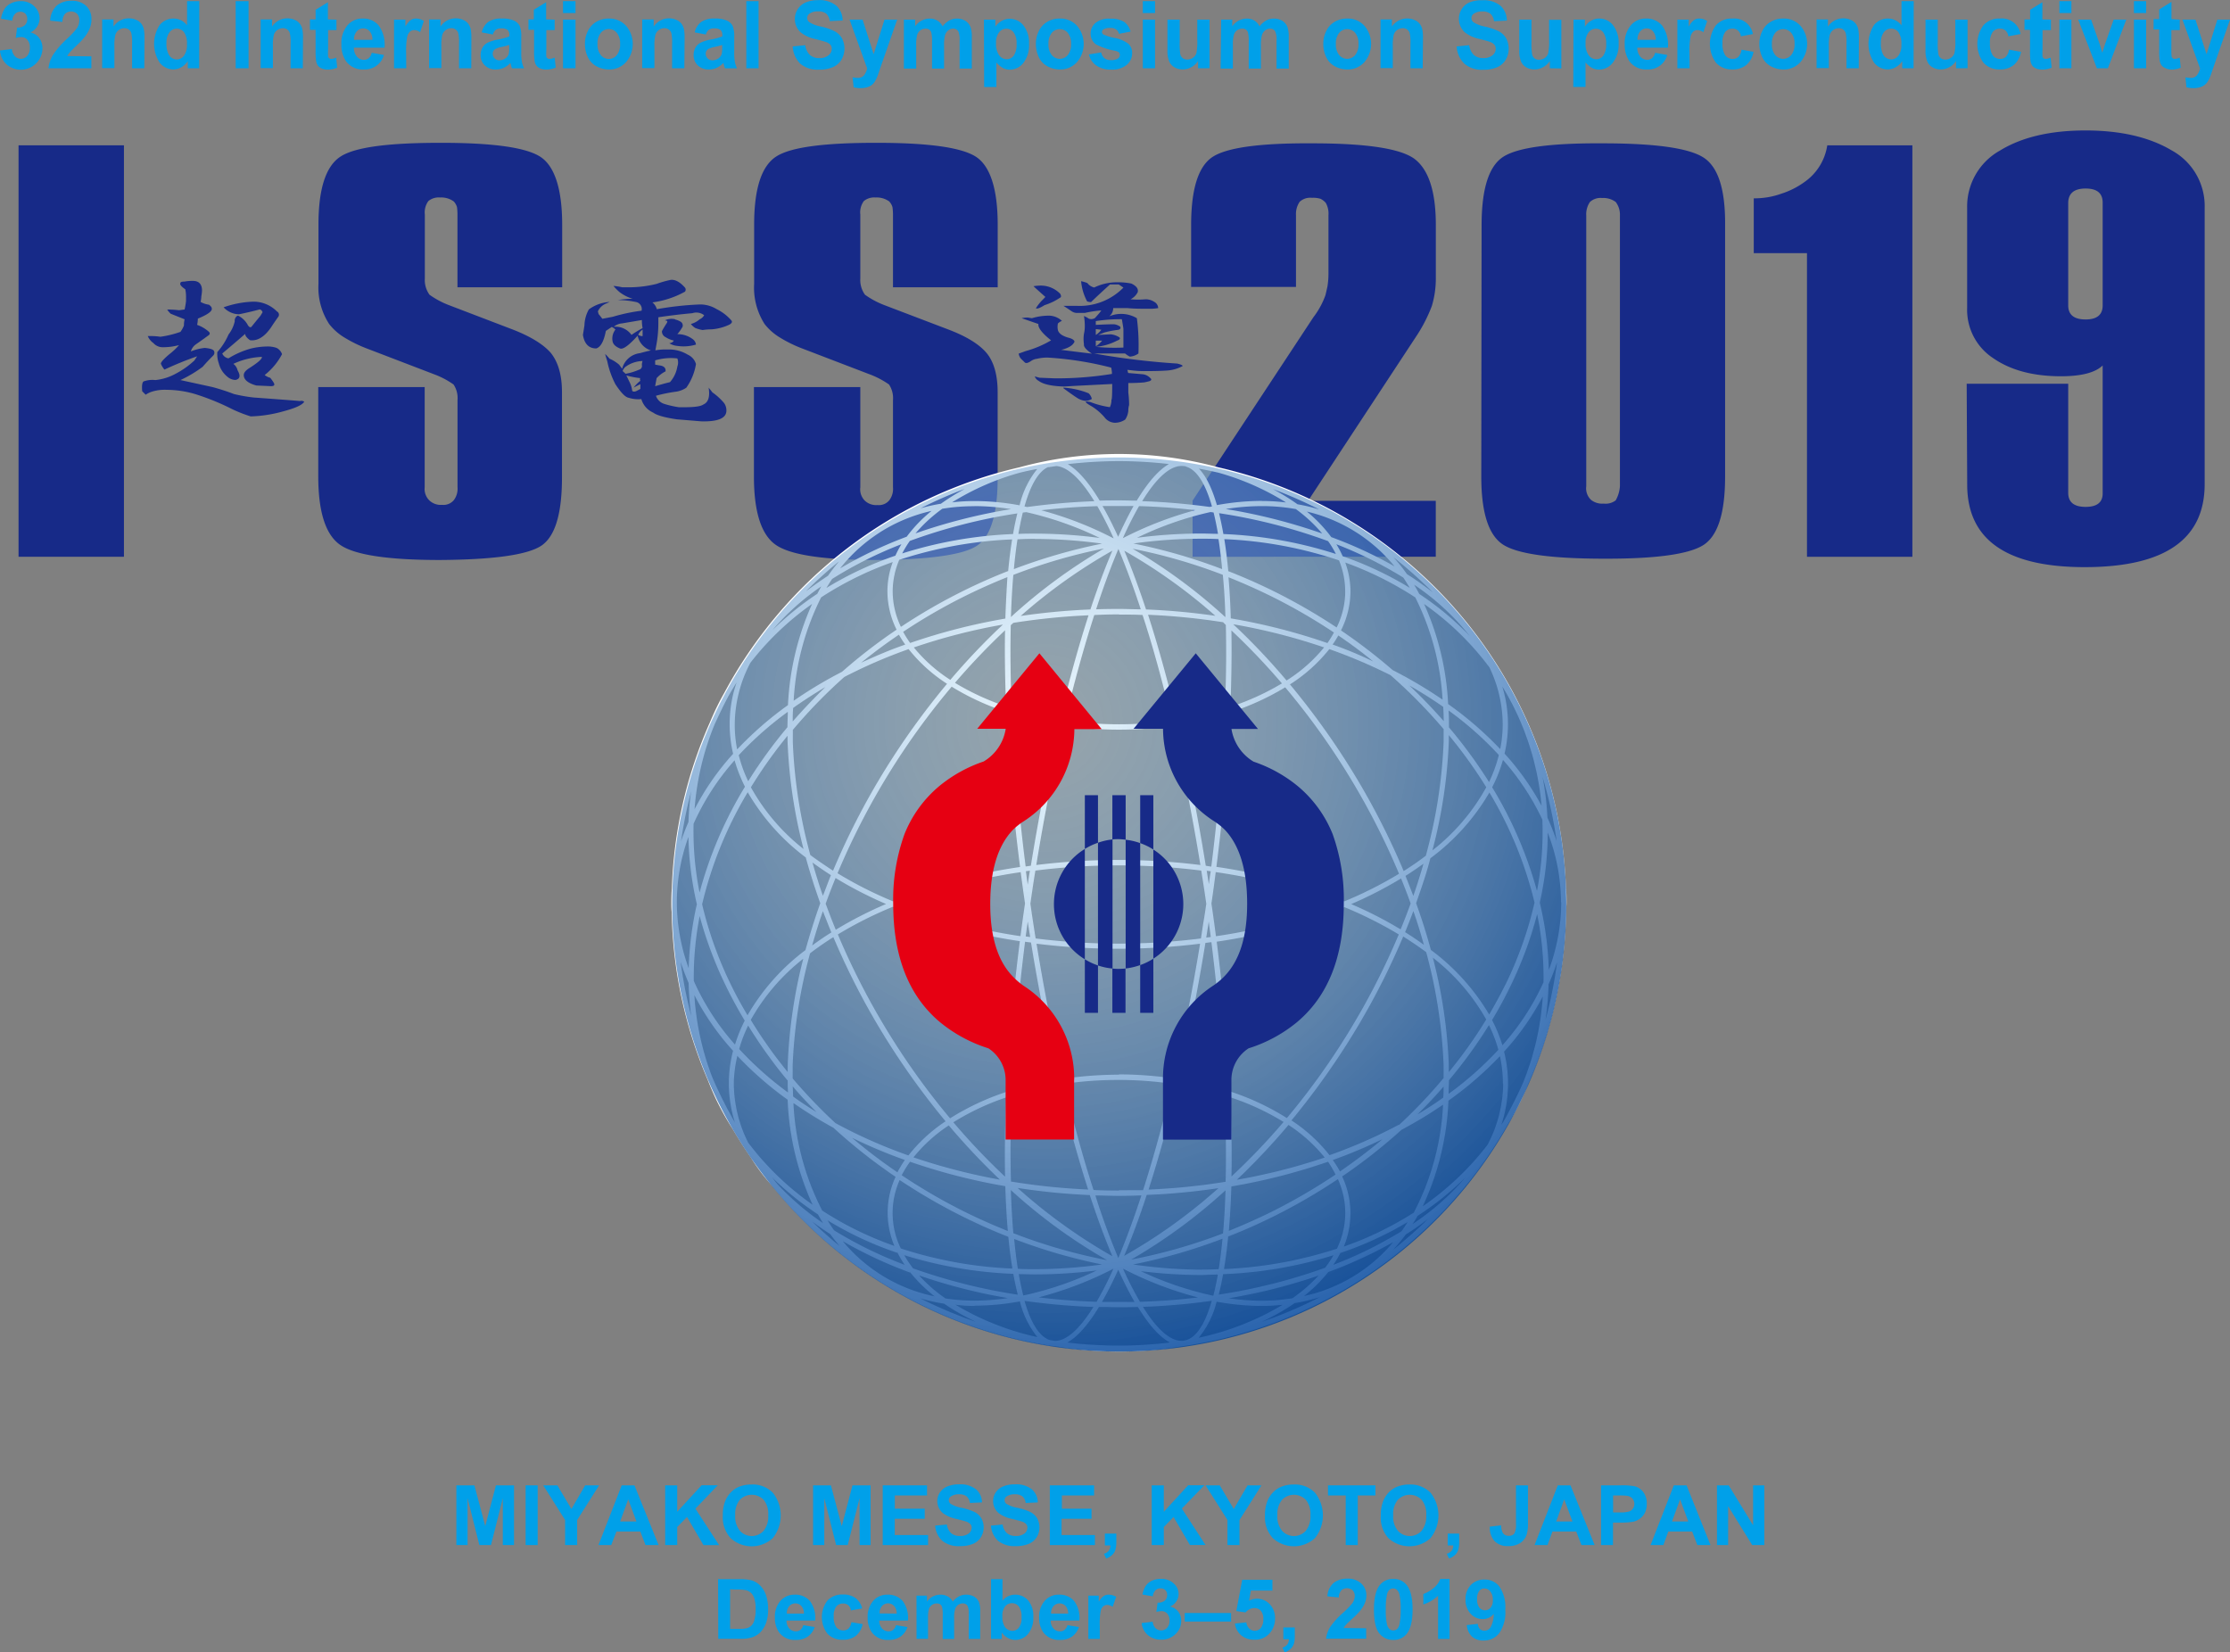 <svg xmlns="http://www.w3.org/2000/svg" xmlns:xlink="http://www.w3.org/1999/xlink" viewBox="0 0 427.85 316.99"><rect x="0" y="0" width="427.85" height="316.99" fill="#808080" stroke="none"/><defs><style>.cls-1{isolation:isolate;}.cls-2{fill:#172a88;}.cls-3{fill:#fff;}.cls-4{mix-blend-mode:hard-light;fill:url(#新規グラデーションスウォッチ);}.cls-5{fill:#e60012;}.cls-6{fill:#00a0e9;}</style><radialGradient id="新規グラデーションスウォッチ" cx="389.95" cy="245.86" r="126.62" gradientTransform="translate(8.95 1.12) scale(0.99 0.99)" gradientUnits="userSpaceOnUse"><stop offset="0" stop-color="#bde4f9" stop-opacity="0.35"/><stop offset="1" stop-color="#00459c" stop-opacity="0.85"/></radialGradient></defs><title>ISS2019_LOGO5</title><g class="cls-1"><g id="レイヤー_1" data-name="レイヤー 1"><path class="cls-2" d="M198.14,133.83h20.22v78.94H198.14Z" transform="translate(-194.58 -105.95)"/><path class="cls-2" d="M302.44,149.07v12H282.35V147.12a10.75,10.75,0,0,0-.09-1.43,2.77,2.77,0,0,0-.62-1.09,4.1,4.1,0,0,0-2.61-.76,3.17,3.17,0,0,0-2.25.67,3.65,3.65,0,0,0-.69,2.61v12.25a4.8,4.8,0,0,0,.9,3.13,16.46,16.46,0,0,0,3.61,1.95L293,169.19q5.11,2,7.26,4.47c1.42,1.77,2.14,4.27,2.14,7.5v16.42q0,10.59-4.09,13.15T279,213.39q-14.85,0-19.08-2.85t-4.28-13V180.21h20.42v19.22A3.08,3.08,0,0,0,277,202a3.18,3.18,0,0,0,2.42.81,2.58,2.58,0,0,0,2.23-.9,3.62,3.62,0,0,0,.71-2.52V182.72a4.7,4.7,0,0,0-.76-3,16.14,16.14,0,0,0-3.7-1.95l-13.05-5a25.46,25.46,0,0,1-4.28-2.12,10.67,10.67,0,0,1-2.84-2.54,12.87,12.87,0,0,1-2.05-7.69V149.07c0-6.94,1.43-11.3,4.28-13.11s9.27-2.61,19.18-2.61,16.18.87,19,2.61S302.44,142.13,302.44,149.07Z" transform="translate(-194.58 -105.95)"/><path class="cls-2" d="M386,149.07v12H365.91V147.12a10.7,10.7,0,0,0-.1-1.43,2.77,2.77,0,0,0-.62-1.09,4.1,4.1,0,0,0-2.61-.76,3.18,3.18,0,0,0-2.25.67,3.65,3.65,0,0,0-.69,2.61v12.25a4.8,4.8,0,0,0,.9,3.13,16.46,16.46,0,0,0,3.61,1.95l12.44,4.74c3.41,1.3,5.84,2.79,7.26,4.47s2.14,4.27,2.14,7.5v16.42q0,10.59-4.09,13.15t-19.32,2.66q-14.85,0-19.08-2.85t-4.27-13V180.21h20.41v19.22a3.08,3.08,0,0,0,.9,2.61,3.18,3.18,0,0,0,2.42.81,2.58,2.58,0,0,0,2.23-.9,3.61,3.61,0,0,0,.72-2.52V182.72a4.76,4.76,0,0,0-.76-3,16.52,16.52,0,0,0-3.71-1.95l-13.05-5a25.33,25.33,0,0,1-4.27-2.12,10.72,10.72,0,0,1-2.85-2.54,12.94,12.94,0,0,1-2-7.69V149.07c0-6.94,1.42-11.3,4.27-13.11s9.27-2.61,19.18-2.61,16.19.87,19,2.61S386,142.13,386,149.07Z" transform="translate(-194.58 -105.95)"/><path class="cls-2" d="M470.06,149.16v10.11a18.39,18.39,0,0,1-.76,5.37,29.07,29.07,0,0,1-2.75,5.46l-21,31.94h24.5v10.73H423.39V202l23.17-35.17a15.54,15.54,0,0,0,2.33-4.27c.06-.26.19-.81.38-1.67a15.42,15.42,0,0,0,.19-2.42v-11.2a4.18,4.18,0,0,0-.53-2.42,3.31,3.31,0,0,0-1-.76,4.92,4.92,0,0,0-1.66-.19,3,3,0,0,0-2.33.76,4.16,4.16,0,0,0-.71,2.61V161H423.11V149.16q0-10.59,4.27-13.2t19-2.51q15.29,0,19.46,2.89Q470.07,139.39,470.06,149.16Z" transform="translate(-194.58 -105.95)"/><path class="cls-2" d="M478.84,149.16q0-10.59,4.27-13.2t19-2.51q15,0,19.27,2.7t4.18,13v48.23q0,10.5-4.18,13.15t-19,2.61q-15.24,0-19.42-2.7t-4.18-13.06Zm20.08-1.85v51.93a3.05,3.05,0,0,0,.91,2.61,3.42,3.42,0,0,0,2.42.72,3.19,3.19,0,0,0,2.32-.62,6.36,6.36,0,0,0,.81-2.71V147.31a4,4,0,0,0-.81-2.61,4,4,0,0,0-2.61-.76,3,3,0,0,0-2.33.76A4.16,4.16,0,0,0,498.92,147.31Z" transform="translate(-194.58 -105.95)"/><path class="cls-2" d="M545.16,133.83h16.33v78.94H541.27V154.52H531.06V144a15.19,15.19,0,0,0,5.32-.9,15.53,15.53,0,0,0,4.41-2.23A10.47,10.47,0,0,0,545.16,133.83Z" transform="translate(-194.58 -105.95)"/><path class="cls-2" d="M233.34,161.72a9.86,9.86,0,0,1-.13,1.08,5.8,5.8,0,0,1-.14,1.07,4.2,4.2,0,0,0,1.6.54c.36.27.53.49.53.67.18.53-.71,1.2-2.66,2a6.15,6.15,0,0,1-.14,1.2,6.64,6.64,0,0,1,2.27,1.34c.27.27.18.54-.27.8-.62.46-1.38,1-2.26,1.61a2.5,2.5,0,0,0-.94,1.34,10.06,10.06,0,0,1,2.67-.67q1.47.14,1.74.54a.76.76,0,0,1-.14.94c-.8.8-1.47,1.52-2,2.14a23.81,23.81,0,0,1-4.27,2.55l6.14,1.34a42.15,42.15,0,0,1,4.13,1.34,30.08,30.08,0,0,0,3.74.66q7.33.54,8.94.68a.93.93,0,0,1,.8.13c-.35.63-1.73,1.25-4.13,1.88a25.38,25.38,0,0,1-6.14.94,27,27,0,0,1-3.47-1.35,46.38,46.38,0,0,0-7.21-2.94,19.65,19.65,0,0,0-5.47-.81,8.18,8.18,0,0,0-2.94.4,4.89,4.89,0,0,0-1.06.54l-.67-.67c-.09-1.07,0-1.7.27-1.88a5.06,5.06,0,0,1,2.27-.26,10.24,10.24,0,0,0,3.87-1.21,16.53,16.53,0,0,0,3.6-2.54l.53-.81a66.75,66.75,0,0,0-6.27,2.55,4.57,4.57,0,0,1-.67-1.08c-.09-.26.45-.89,1.61-1.87a13.17,13.17,0,0,0,1.86-1.74c-.35.09-.8.18-1.33.27a12.65,12.65,0,0,1-1.87.13,2.4,2.4,0,0,1-1.73-.81,3.06,3.06,0,0,1-1.07-1.34c.71,0,1.51,0,2.4.14a18.85,18.85,0,0,0,3.87-.94,5.4,5.4,0,0,0,.67-1.21,5,5,0,0,1,.13-1.2l-2.67-1.07a3.77,3.77,0,0,1-.67-.81,20.31,20.31,0,0,1,2.27.14l1.07-.14a14.12,14.12,0,0,0,.27-1.61v-.66a7,7,0,0,0-.14-1.61c-.79-.54-1.11-.94-.93-1.21,0-.18.26-.27.8-.27a7.77,7.77,0,0,1,1.6-.13C232.76,159.85,233.34,160.48,233.34,161.72Zm14.41,4a.71.71,0,0,1,.27.94c-.45.63-.94,1.34-1.47,2.15-1.25,1.79-2.58,2.59-4,2.41-.62-.44-.93-.85-.93-1.21q-2,1.75-4.4,3.76a1.56,1.56,0,0,0,1.2.93,16.38,16.38,0,0,1,4.27-1.87,13.62,13.62,0,0,1,3.07-.4,5.11,5.11,0,0,1,1.86.26,2.07,2.07,0,0,1,1.07,1.21,12.36,12.36,0,0,1-3.33,4,2.82,2.82,0,0,0,1.06.53,7.27,7.27,0,0,1,.67.94c.27.45.09.67-.53.67l-2.81-.13q-2.4-.67-2.4-2c0-.45.36-.89,1.07-1.34,1.69-1.07,2.49-1.79,2.4-2.15a14.21,14.21,0,0,0-5.47,1.34,2.06,2.06,0,0,1,.8,1.21c.62,1.07.49,1.7-.4,1.88a2.48,2.48,0,0,1-1.6-.67,4.79,4.79,0,0,1-1.6-2.55,5.2,5.2,0,0,1-.27-2.14,12.35,12.35,0,0,0,2.14-3.35,6.44,6.44,0,0,0,1.2-2.55,1.09,1.09,0,0,1,.53-1.07h.14a4.31,4.31,0,0,1,1.73,1.61c.27.53.53.71.8.53.35-.45.93-1.16,1.74-2.14l.4-.67a.81.81,0,0,0-.54-.54c-1.33.36-2.67.67-4,.94a4.14,4.14,0,0,1-2.94-1.34,19,19,0,0,1,5.34-1.07A6.3,6.3,0,0,1,247.75,165.74Z" transform="translate(-194.58 -105.95)"/><path class="cls-2" d="M326,161.13a.63.63,0,0,1,0,.78,17.68,17.68,0,0,1-6.25,2.06,2.52,2.52,0,0,1,.85,1.3,59.83,59.83,0,0,1,8.37-.91,6.15,6.15,0,0,1,3.13.91,9,9,0,0,1,2.83,2.19q.28.39-.42.78a9.82,9.82,0,0,1-3.41.9,10.81,10.81,0,0,0-1.7.13,6.55,6.55,0,0,1-1.42-.39,3.25,3.25,0,0,1-.85-.77,4.25,4.25,0,0,0,1.7-.91,1.78,1.78,0,0,0,.85-.77,2.44,2.44,0,0,0-2.27-.39c-2,.18-4.16.43-6.52.78V168a22.52,22.52,0,0,1-.43,4.39l-.14.78A10.81,10.81,0,0,1,322,173h.85a6.89,6.89,0,0,1,3.69,1,2.79,2.79,0,0,1,1.57,1.8,10.83,10.83,0,0,1-1.85,4.53,4.7,4.7,0,0,1-2,.77,29.29,29.29,0,0,0-3.83.78,2.46,2.46,0,0,0,1.56,1.55,18.37,18.37,0,0,0,2.84.65H326c1.89,0,3.07-.18,3.54-.53.95-.42,1.28-1.5,1-3.22q.43.51.72.9a11.53,11.53,0,0,1,2.26,2.07,2.47,2.47,0,0,1,.43,1.42c0,1.47-1.61,2.15-4.82,2.07l-4.69-.39c-2.36-.34-3.88-.78-4.54-1.29a4.07,4.07,0,0,1-2.27-2.59,6,6,0,0,1-2.41-.25c-.66-.09-1.51-1-2.56-2.59a16.67,16.67,0,0,1-1.56-4.39c-.19-.61-.33-1.08-.42-1.43a9.46,9.46,0,0,1,.85.91,7.08,7.08,0,0,1,1.85,1.16l.56.78a4,4,0,0,1,3.41-3c.94-.26,1.65-.44,2.13-.52a3.75,3.75,0,0,1-2.56-2.84q-2.55,2.84-3.4,2.45c-.86-.34-1.33-.82-1.42-1.42a2.78,2.78,0,0,1,.56-2.2,2.83,2.83,0,0,0-.7-.51l-1.14.77c-.38,2-1,3.1-1.84,3.36-1.42,0-2.27-.86-2.56-2.59.1-.6.19-1.2.29-1.8a6.71,6.71,0,0,1,.85-3.1,7.46,7.46,0,0,1,4-1.43l-.57.26a2.92,2.92,0,0,0-1.7,1.55l.14.52c.29.34.52.64.71.9l2-.38a34.55,34.55,0,0,1,5.53-1.17,1.31,1.31,0,0,0-.14-1,1.34,1.34,0,0,0-.85-.65,17.21,17.21,0,0,0-3.55-.39,17.72,17.72,0,0,1,2.84-.25,7.73,7.73,0,0,1-2.55-1.3,10.12,10.12,0,0,1-1.14-1.16,12.15,12.15,0,0,1,1.7.26h1.56a22.11,22.11,0,0,0,5-.65,19.68,19.68,0,0,1,2.7-.77C324.06,159.54,325,160,326,161.13ZM313.89,168a2.79,2.79,0,0,0-1.56.65,3.75,3.75,0,0,1,3.41,1.55,20,20,0,0,1,2.13-1.3,8.05,8.05,0,0,1-.14-1.55Zm1,8.14a1.66,1.66,0,0,0-.85,1l.57.52a11,11,0,0,0,2.55-.77.74.74,0,0,0,.57-.91,2.06,2.06,0,0,1,.14-.77A5.93,5.93,0,0,0,314.89,176.12Zm.42,3a5.06,5.06,0,0,1,.57,1.81c.19.18.47.18.85,0l.71-.38v-.91c-.38.18-.8.39-1.28.65a6.56,6.56,0,0,1,1.28-1.3c-.1-.25-.1-.43,0-.51a16.71,16.71,0,0,1-2.69-.52Zm2.56-8.65v-1.3a2.34,2.34,0,0,0-.85,1A1.62,1.62,0,0,0,317.87,170.44Zm2.41,4.65v.77l.71.13c.94.09,1.37.48,1.28,1.16a6,6,0,0,0-1.71,1.3c-.09.51-.19,1-.28,1.55,1.13-.34,2.08-.6,2.84-.78a6,6,0,0,0,1.42-3,2.23,2.23,0,0,0,0-1.55A10.59,10.59,0,0,0,320.28,175.09Zm3.83-7.89a3.41,3.41,0,0,1,1,.39.85.85,0,0,1,.43,1,8.37,8.37,0,0,1-1,1.42,4.79,4.79,0,0,1,3,1,1.49,1.49,0,0,1,.57,1,8.2,8.2,0,0,1-3.55.26,3.53,3.53,0,0,1-1.56-.51c.47-.09.75-.26.85-.52a4.88,4.88,0,0,1-1.56-.65,1.22,1.22,0,0,1-.71-1.16c.28-.52.57-1,.85-1.42s.28-.56-.28-.65A2.92,2.92,0,0,1,324.11,167.2Z" transform="translate(-194.58 -105.95)"/><path class="cls-2" d="M404.52,161.11a9.9,9.9,0,0,1,4.39-1,12.77,12.77,0,0,1,2.73.24c1,.48,1.41,1.05,1.21,1.69a3.18,3.18,0,0,1-1.36,1.33,16.6,16.6,0,0,0,2.87,0,3,3,0,0,1,1.67.49,1.41,1.41,0,0,1,.76,1.2,9.23,9.23,0,0,1-1.82.13c-1.42,0-2.78,0-4.09-.13h-2.72a2,2,0,0,1-.76,1.58,5.88,5.88,0,0,1,5.3.36,39.06,39.06,0,0,1,.3,6.77,3.15,3.15,0,0,1-1.66.6,5.49,5.49,0,0,1-.91-.6h-5.91l1.36.24a140.64,140.64,0,0,0,14.54,1.69c.7.16,1.06.32,1.06.48a7.21,7.21,0,0,1-2.88.85c-1,.08-2.52.12-4.54.12a18.83,18.83,0,0,1-2.12-.12l-1.06-.12.15.6,2.73.24a2.29,2.29,0,0,1,1.51.73q.45.36-.15.6c-.3.08-.66.17-1.06.24q-1.51.12-3,.12v1.82a19.49,19.49,0,0,1,.15,2.41,3.73,3.73,0,0,0-.15,1.09,3.61,3.61,0,0,1-.6,1.69,3.54,3.54,0,0,1-2,.61,2.6,2.6,0,0,1-2-1.09,10.84,10.84,0,0,0-2.42-2.06q-2.13-1.2-.3-.84a17.1,17.1,0,0,0,3.78,1,3.26,3.26,0,0,0,.3-1.45c.1.07.15-.93.15-3l-7.26.37-2,.12c-2.42-.08-4-.44-4.85-1.09a1.55,1.55,0,0,1-.75-.85l.91.25,3,.12a66.09,66.09,0,0,0,10.9-.85,5.07,5.07,0,0,0-.15-1.21,63.72,63.72,0,0,0-12.26-1.93,9,9,0,0,0-2,.24,2.47,2.47,0,0,0-1.21.49c-.51.32-.86.4-1.06.24l-.76-.73a1.81,1.81,0,0,1-.45-1l1.36-.49a19.73,19.73,0,0,0,4.85-2.05c-1.72-1.37-2.53-2.42-2.43-3.14L390.59,167a5,5,0,0,1,1.22-.12l.75.12a11.51,11.51,0,0,1,3.18-.49,3.73,3.73,0,0,1,2.58,1,2.86,2.86,0,0,0-.76.49,2.94,2.94,0,0,0,0,1.32c.2.65.91,1.13,2.12,1.45.6.17,1,.41,1.06.73-.31.72-1.17,1.25-2.58,1.57q2.73.36,5.91.73c-1.11-.73-1.62-1.34-1.52-1.82a6.56,6.56,0,0,1,0-2,6.05,6.05,0,0,0,.16-1.45,11.18,11.18,0,0,0-.16-1.94,3.87,3.87,0,0,1,.91.49,1.35,1.35,0,0,0,1.21-.12c.51-.57.91-1,1.21-1.45a21.21,21.21,0,0,0-3.17.48h-1.37a1.9,1.9,0,0,1-1.21-.36c-.71-.49-1.21-.81-1.51-1h2.57a11.75,11.75,0,0,0,8.93-3.5l-.9-.61h-1.67c-1.51,1.37-2.73,2.5-3.64,3.39a2.74,2.74,0,0,1-.75-.13A10.2,10.2,0,0,1,402,159.9a6.94,6.94,0,0,1,1.21.36A2.25,2.25,0,0,0,404.52,161.11ZM398,162.32q.3.6,0,.72a11.28,11.28,0,0,1-3,1.45c-.91.57-1.47.77-1.67.6a8.76,8.76,0,0,1,1.36-1.69l.46-.48c-1-.89-1.77-1.57-2.28-2.06a10.31,10.31,0,0,1,1.37-.12A5.22,5.22,0,0,1,398,162.32Zm5.45,19.09a2.14,2.14,0,0,1,.61,1.08,2.3,2.3,0,0,1-1.21.37,3.63,3.63,0,0,1-1.67-.61c-.5-.32-1.36-.92-2.57-1.81v-.12A15.73,15.73,0,0,1,403.46,181.41ZM410.12,169c-.1-.64-.2-1.25-.3-1.81a32.1,32.1,0,0,0-5,.36v.73c1.62-.08,2.78-.12,3.49-.12a2.57,2.57,0,0,1,1.21.48c.1.32,0,.52-.46.6a17.81,17.81,0,0,0-2.57.49l-1.21.48,2.42-.12a3.79,3.79,0,0,1,1.67.6c.2.25,0,.45-.46.61a11.11,11.11,0,0,1-4.09,1.2,37.2,37.2,0,0,0,5.3.13Zm-5.3,1.21a3.48,3.48,0,0,0,1.06-1l-1.06-.12Zm0,2.17a4.62,4.62,0,0,0,1.22-1.08h-1.22Z" transform="translate(-194.58 -105.95)"/><path class="cls-3" d="M487.74,314a85.19,85.19,0,0,0,7.32-33.11c0-.61.07-1.22.07-1.84,0-.91,0-1.81-.1-2.7A86,86,0,0,0,428.3,195.6a72.4,72.4,0,0,0-38.09,0,86.13,86.13,0,0,0-56.66,43.27c-.47.83-.92,1.66-1.34,2.52-.53,1.07-1,2.15-1.47,3.25a85.16,85.16,0,0,0-7.26,31.73c-.07.89-.1,1.79-.1,2.7,0,.62,0,1.23.07,1.84a85.26,85.26,0,0,0,6.91,32.21c.56,1.43,1.16,2.85,1.85,4.25a54.35,54.35,0,0,0,2.92,5.16c1.12,1.9,2.29,3.76,3.54,5.56a37.59,37.59,0,0,0,4,5.31,85.84,85.84,0,0,0,53.66,30.77h.15l1,.13a72.82,72.82,0,0,0,23.57,0,86,86,0,0,0,62.82-42.63c.84-1.37,1.62-2.77,2.34-4.22C486.76,316.33,487.27,315.18,487.74,314Zm-163.3-34.95a37.07,37.07,0,0,1,2.22-12.53,62.93,62.93,0,0,0,1.62,12.92,63.25,63.25,0,0,0-1.57,12.28A37.15,37.15,0,0,1,324.44,279.07Zm10-39.72c.47-.82.95-1.64,1.46-2.43a24.56,24.56,0,0,0-.66,13.67,50,50,0,0,0-7.4,10.64A53,53,0,0,1,331.66,245C332.52,243.1,333.43,241.2,334.42,239.35Zm28.87-31.19a31.23,31.23,0,0,1,10-4.17,27.36,27.36,0,0,0-4.77,4.95A81,81,0,0,0,355.76,215,31,31,0,0,1,363.29,208.16Zm99,6.57A81.53,81.53,0,0,0,450,209a27.22,27.22,0,0,0-4.68-4.9,30.77,30.77,0,0,1,16.93,10.65Zm31.81,64.34a37.25,37.25,0,0,1-2.38,13A63.14,63.14,0,0,0,490,279.13a61,61,0,0,0,1.53-13.44A37.09,37.09,0,0,1,494.07,279.07Zm-11.14,34.78a25.55,25.55,0,0,1-3,11.76,55,55,0,0,1-12.43,11.8,52.66,52.66,0,0,0,4.93-20.27,67.22,67.22,0,0,0,9.88-8.54A24.92,24.92,0,0,1,482.93,313.85ZM421.69,363.2c-.14,0-.27,0-.41,0-2.28,0-4.81-2.33-7.41-6.52a124.56,124.56,0,0,0,13.2-1.16c-1.31,4.57-3.08,7.27-5.3,7.63ZM396,363.05c-2-.64-3.63-3.26-4.86-7.52a125.15,125.15,0,0,0,13.22,1.17c-2.6,4.18-5.12,6.51-7.39,6.52Zm-60-54.57a66.8,66.8,0,0,0,9.7,8.46,53.18,53.18,0,0,0,4.79,20.15,54.79,54.79,0,0,1-12.37-11.93,25.49,25.49,0,0,1-2.75-11.31A24.18,24.18,0,0,1,336.06,308.48ZM335.55,245a25.61,25.61,0,0,1,3-11.89,55,55,0,0,1,11.84-11.29,53.21,53.21,0,0,0-4.63,19.41,66.94,66.94,0,0,0-9.75,8.5A24.1,24.1,0,0,1,335.55,245Zm60.17-49.41,1.53-.23c2.25.19,4.73,2.57,7.29,6.75a126.92,126.92,0,0,0-12.88,1.12l-.52-.11C392.3,199,393.84,196.34,395.72,195.54Zm26.39-.12c2.07.58,3.75,3.26,5,7.65l-.45.09a128.15,128.15,0,0,0-12.94-1.11c2.61-4.25,5.13-6.65,7.42-6.75C421.46,195.34,421.79,195.37,422.11,195.42Zm60.31,54.21a67.26,67.26,0,0,0-10-8.65,52.82,52.82,0,0,0-4.61-19.2A55.06,55.06,0,0,1,480.35,234,25.47,25.47,0,0,1,482.89,245,24.44,24.44,0,0,1,482.42,249.63ZM346.66,312.86c0-.83,0-1.66,0-2.5A95.83,95.83,0,0,1,350,288.85c1.4-1.07,2.89-2.11,4.47-3.1a139,139,0,0,0,11.34,21.44A143.11,143.11,0,0,0,376,321.08a30.36,30.36,0,0,0-7.13,6.55,96.61,96.61,0,0,1-14-6.2A99,99,0,0,1,346.66,312.86Zm4.59,6.46c-1.55-.95-3.06-1.93-4.51-3,0-.64-.05-1.28-.06-1.93C348.13,316.11,349.67,317.73,351.25,319.32Zm5.31-83.48a96.73,96.73,0,0,1,12.35-5.35,30.41,30.41,0,0,0,7.37,6.65,145.25,145.25,0,0,0-10.47,14.24A139.9,139.9,0,0,0,354.41,273c-1.53-1-3-2-4.36-3a96,96,0,0,1-3.36-21.7c0-.78,0-1.54,0-2.31A97.69,97.69,0,0,1,356.56,235.84Zm-9.89,8.53c0-.87,0-1.74.09-2.6,1.95-1.39,4-2.7,6.17-4Q349.62,241,346.67,244.37Zm44.81-40.16a65.13,65.13,0,0,1,14.1,4.95,97,97,0,0,0-12.45-.83c-1.06,0-2.11,0-3.16.06.26-1.48.54-2.84.85-4.1Zm35.94.06c.31,1.25.59,2.62.85,4.1-1.06,0-2.13-.06-3.2-.06a95.46,95.46,0,0,0-12.35.82,64.45,64.45,0,0,1,14.11-4.94Zm44.14,41.57c0,.79,0,1.57,0,2.38a96.3,96.3,0,0,1-3.42,21.91q-2,1.53-4.25,2.94a140.4,140.4,0,0,0-11.45-21.69,145.56,145.56,0,0,0-10.37-14.12,30.61,30.61,0,0,0,7.55-6.77,100,100,0,0,1,11.75,5A99.31,99.31,0,0,1,471.56,245.84ZM465,237.48c2.27,1.29,4.44,2.66,6.48,4.09.06.9.08,1.82.1,2.74Q468.49,240.79,465,237.48Zm-1.68,46.79a76.1,76.1,0,0,0-9.5-4.86,77.3,77.3,0,0,0,9.57-4.92c.66,1.6,1.26,3.2,1.84,4.8C464.61,281,464,282.61,463.3,284.27Zm2.44-3.51c.75,2.16,1.42,4.31,2,6.46q-1.72-1.26-3.6-2.43C464.72,283.45,465.24,282.1,465.74,280.76Zm-14.92,50.53a111.17,111.17,0,0,1-12.49,7.25q-4,1.95-8,3.56.34-4,.48-8.52a114.93,114.93,0,0,0,18.55-4.74A21.66,21.66,0,0,1,450.82,331.29Zm-.53-2.78a101.12,101.12,0,0,0,9.53-4q-3.88,3.25-8.17,6.19A21.69,21.69,0,0,0,450.29,328.51Zm-59.4,26q-.48-1.87-.87-4.11c1,0,2.07.06,3.11.06h0A96.69,96.69,0,0,0,405,349.7a64.27,64.27,0,0,1-14.08,4.8Zm38.84-21.83a125.89,125.89,0,0,1-14.8,1.5c1.94-6.06,3.82-12.85,5.56-20.21a63.22,63.22,0,0,1,9,2.1C429.79,322,429.86,327.58,429.73,332.67Zm-41-16.53a63.18,63.18,0,0,1,9.06-2.14c1.73,7.34,3.6,14.12,5.54,20.16a125.84,125.84,0,0,1-14.8-1.53C388.39,327.57,388.45,322,388.71,316.14Zm-.2-90.29.45-.41A127.25,127.25,0,0,1,403.43,224c-1.94,6-3.8,12.72-5.54,20a63.93,63.93,0,0,1-9.21-2.15C388.45,236.12,388.39,230.77,388.51,225.85Zm20.75-2c1.51,0,3,0,4.49.08,2,6.06,3.85,12.88,5.61,20.27a73.5,73.5,0,0,1-10.11.7,72.49,72.49,0,0,1-10.36-.74c1.76-7.37,3.65-14.17,5.6-20.22C406.07,223.87,407.65,223.83,409.26,223.83Zm-4.42-1c1.4-4.29,2.84-8.18,4.28-11.59,1.44,3.41,2.88,7.3,4.29,11.58-1.38,0-2.76-.07-4.15-.07S406.3,222.8,404.84,222.85Zm24.89,3c.12,4.93.07,10.31-.17,16a64,64,0,0,1-9.19,2.11c-1.75-7.31-3.62-14.06-5.56-20.07a128.37,128.37,0,0,1,14.4,1.43Zm-3.24,49.86c-.14-.9-.28-1.81-.43-2.71l.78.1C426.72,274,426.61,274.86,426.49,275.73ZM425,286a126.91,126.91,0,0,1-31.72,0c-.22-1.38-.44-2.78-.65-4.19-.13-.83-.24-1.65-.36-2.48.12-.83.23-1.65.36-2.48q.28-1.95.6-3.87a127.07,127.07,0,0,1,31.82,0c.21,1.29.41,2.59.61,3.89l.36,2.48c-.12.83-.24,1.65-.37,2.48C425.42,283.15,425.21,284.55,425,286Zm-15.72,48.36c-1.65,0-3.27,0-4.89-.1-2-6.09-3.85-12.94-5.61-20.37a72.48,72.48,0,0,1,20.73,0c-1.76,7.44-3.66,14.31-5.62,20.41C412.34,334.28,410.81,334.31,409.26,334.31Zm4.27,1c-1.45,4.43-2.93,8.44-4.41,11.95-1.48-3.51-3-7.53-4.4-12,1.5,0,3,.08,4.54.08S412.11,335.34,413.53,335.3Zm-4.28-23.22a72.92,72.92,0,0,0-10.71.79c-1.89-8.07-3.62-16.79-5.11-25.92a128,128,0,0,0,31.38,0c-1.49,9.1-3.21,17.8-5.09,25.85A72.58,72.58,0,0,0,409.25,312.08Zm-15.87-40.21c1.53-9.43,3.32-18.45,5.27-26.76a72.93,72.93,0,0,0,10.6.77,73.85,73.85,0,0,0,10.35-.73c1.95,8.29,3.74,17.29,5.27,26.7a128.27,128.27,0,0,0-31.49,0Zm32.52.12c-1.54-9.56-3.34-18.63-5.3-27a65.19,65.19,0,0,0,8.91-2c-.41,9-1.25,18.87-2.55,29.17Zm-28.24-27c-2,8.37-3.78,17.47-5.32,27l-1,.14c-1.31-10.34-2.16-20.23-2.56-29.27A63.37,63.37,0,0,0,397.66,245ZM392.18,273q-.23,1.35-.42,2.7c-.12-.86-.24-1.73-.35-2.6Zm-.42,9.73c.15,1,.31,2,.47,3l-.86-.12C391.49,284.71,391.63,283.74,391.76,282.76Zm.63,4.05c1.51,9.27,3.25,18.08,5.15,26.22a64.76,64.76,0,0,0-8.78,2.06c.4-8.81,1.23-18.41,2.49-28.43Zm11.27,48.43c1.42,4.34,2.87,8.27,4.34,11.76a104.47,104.47,0,0,1-18.18-13.1A128.74,128.74,0,0,0,403.66,335.24Zm10.92,0a127.75,127.75,0,0,0,13.77-1.3,103.69,103.69,0,0,1-18.1,13C411.71,343.51,413.16,339.58,414.58,335.25ZM420.71,313c1.9-8.11,3.64-16.9,5.14-26.14l1.15-.15c1.25,10,2.07,19.54,2.48,28.32A64.62,64.62,0,0,0,420.71,313Zm5.3-27.17.48-3.05.39,2.94Zm1-6.56q.44-3,.82-6a105.83,105.83,0,0,1,23.39,6.15,106,106,0,0,1-23.35,6.15C427.61,283.48,427.31,281.37,427,279.25Zm.95-7c1.35-10.57,2.22-20.56,2.63-29.64a50.12,50.12,0,0,0,10.57-4.81,137.53,137.53,0,0,1,10.42,14.11A139.12,139.12,0,0,1,463,273.59a76.7,76.7,0,0,1-10.49,5.29A106.43,106.43,0,0,0,428,272.27Zm2.68-30.7c.21-5.22.28-10.14.2-14.67a128.69,128.69,0,0,1,9.69,10.17A48.91,48.91,0,0,1,430.64,241.57Zm.55-15.85a113.64,113.64,0,0,1,17.43,4.44,29.54,29.54,0,0,1-7.2,6.35A127,127,0,0,0,431.19,225.72Zm-16.73-2.84c-1.37-4.14-2.76-7.91-4.17-11.27a103.71,103.71,0,0,1,17.47,12.49A129.82,129.82,0,0,0,414.46,222.88Zm-10.68,0a128.36,128.36,0,0,0-13.37,1.25A103.16,103.16,0,0,1,408,211.6C406.55,215,405.15,218.74,403.78,222.9Zm-16.37,4c-.09,4.52,0,9.41.19,14.6a48.65,48.65,0,0,1-9.8-4.52A128.21,128.21,0,0,1,387.41,226.88Zm-10.5,9.51a29.74,29.74,0,0,1-7-6.22A113.5,113.5,0,0,1,387,225.78,129,129,0,0,0,376.91,236.39Zm10.74,6.14c.41,9.12,1.28,19.14,2.64,29.76a105.55,105.55,0,0,0-24.4,6.58,76.37,76.37,0,0,1-10.62-5.38,139,139,0,0,1,21.9-35.79A48.87,48.87,0,0,0,387.65,242.53Zm2.76,30.75q.39,3,.83,6c-.31,2.11-.6,4.21-.87,6.28a105.57,105.57,0,0,1-23.19-6.14A105.93,105.93,0,0,1,390.41,273.28Zm-.16,13.24c-1.31,10.3-2.16,20-2.58,28.92a48.85,48.85,0,0,0-10.81,5.07,137.27,137.27,0,0,1-10.21-13.86,139.18,139.18,0,0,1-11.32-21.42,75.44,75.44,0,0,1,10.56-5.31A106.35,106.35,0,0,0,390.25,286.52Zm-2.62,30c-.24,5.41-.31,10.51-.22,15.19a128.33,128.33,0,0,1-9.92-10.44A48,48,0,0,1,387.63,316.5Zm-1.24,15.75A113.51,113.51,0,0,1,369.84,328a29.46,29.46,0,0,1,6.77-6.13A132,132,0,0,0,386.39,332.25ZM407,347.73A105.25,105.25,0,0,1,389,342.55c-.22-2.57-.38-5.34-.48-8.28A103.65,103.65,0,0,0,407,347.73Zm-1,.82a94.53,94.53,0,0,1-12.85.9h0c-1.1,0-2.19,0-3.28-.07-.28-1.76-.52-3.68-.71-5.72A105.79,105.79,0,0,0,406,348.55Zm19.29,1a95.12,95.12,0,0,1-13.31-1,106.39,106.39,0,0,0,17.15-4.94c-.2,2.09-.44,4.05-.73,5.84C427.35,349.5,426.32,349.53,425.27,349.53Zm2.94,1c-.26,1.45-.55,2.79-.86,4a63.83,63.83,0,0,1-13.93-4.72,96.69,96.69,0,0,0,11.85.75C426.26,350.53,427.23,350.51,428.21,350.48Zm-16.82-2.82a103.27,103.27,0,0,0,18.3-13.41c-.09,2.94-.25,5.71-.48,8.27A104.32,104.32,0,0,1,411.39,347.66Zm20.38-15.34a131.37,131.37,0,0,0,10-10.61,29.83,29.83,0,0,1,6.95,6.25A114.17,114.17,0,0,1,431.77,332.32Zm-.94-.64c.1-4.71,0-9.83-.22-15.27a47.93,47.93,0,0,1,10.22,4.73A127.24,127.24,0,0,1,430.83,331.68Zm-.27-16.33c-.41-8.85-1.26-18.55-2.56-28.8a106,106,0,0,0,24.52-6.62,77.79,77.79,0,0,1,10.41,5.23,138.72,138.72,0,0,1-11.35,21.49,137.14,137.14,0,0,1-10.12,13.74A48.68,48.68,0,0,0,430.56,315.35ZM464.24,274c1.2-.76,2.34-1.54,3.45-2.34-.59,2.06-1.23,4.12-1.95,6.18Q465,275.89,464.24,274Zm-14-44.36a20.82,20.82,0,0,0,1.11-1.77q3.5,2.37,6.72,5C455.57,231.65,453,230.58,450.26,229.61Zm-1-.32a115.61,115.61,0,0,0-18.52-4.73q-.12-4.19-.44-7.89,4.1,1.64,8.1,3.6a109.61,109.61,0,0,1,12.13,7A19.8,19.8,0,0,1,449.29,229.29Zm-19.6-5a103.28,103.28,0,0,0-17.76-13.09,105.21,105.21,0,0,1,17.31,5C429.45,218.76,429.6,221.47,429.69,224.32Zm-17.64-14.09a94,94,0,0,1,13-.92c1.13,0,2.25,0,3.36.07.28,1.77.51,3.71.7,5.76A106.51,106.51,0,0,0,412.05,210.23Zm-2-1a68,68,0,0,1,3.12-6.18c3.67.11,7.28.37,10.79.78A70,70,0,0,0,410,209.21Zm-.89-.29c-1-2.19-2-4.17-3-5.91,1,0,2.05,0,3.08,0s1.93,0,2.88,0Q410.62,205.62,409.12,208.92Zm-.88.3a68.76,68.76,0,0,0-13.87-5.39c3.5-.41,7.09-.68,10.75-.79A68,68,0,0,1,408.24,209.22Zm-15.11.11a95.37,95.37,0,0,1,12.9.9,107,107,0,0,0-16.92,4.89c.19-2,.42-4,.7-5.72C390.91,209.36,392,209.33,393.13,209.33Zm13.23,1.86a103.67,103.67,0,0,0-17.81,13.12c.09-2.86.24-5.57.46-8.08A104.76,104.76,0,0,1,406.36,211.19Zm-18.89,13.42a116.42,116.42,0,0,0-18.26,4.68,21.13,21.13,0,0,1-1.34-2.14,109,109,0,0,1,12-6.93c2.64-1.3,5.33-2.5,8-3.57C387.71,219.13,387.56,221.79,387.47,224.61Zm-19.22,5c-2.92,1-5.73,2.22-8.44,3.47q3.46-2.81,7.25-5.38A20.17,20.17,0,0,0,368.25,229.61ZM354,273.86c-.54,1.32-1,2.63-1.54,3.95-.74-2.13-1.4-4.25-2-6.37C351.62,272.27,352.79,273.08,354,273.86Zm.87.53a76.83,76.83,0,0,0,9.71,5,77.12,77.12,0,0,0-9.65,4.94c-.7-1.68-1.33-3.36-1.94-5C353.61,277.65,354.23,276,354.9,274.39Zm-.81,10.47c-1.28.8-2.49,1.63-3.66,2.49.61-2.19,1.29-4.39,2.06-6.59C353,282.13,353.53,283.49,354.09,284.86Zm14.12,43.65a21.4,21.4,0,0,0-1.42,2.36,103.86,103.86,0,0,1-8.71-6.62A98.29,98.29,0,0,0,368.21,328.51Zm1,.33a115.3,115.3,0,0,0,18.28,4.69c.09,3.05.25,5.93.48,8.6-2.68-1.07-5.34-2.25-8-3.55a108.72,108.72,0,0,1-12.36-7.15A20.46,20.46,0,0,1,369.18,328.84Zm10.36,10.64q4.18,2.07,8.5,3.77.31,3.27.78,6.09a79.78,79.78,0,0,1-21.41-3.86,15.51,15.51,0,0,1-.22-13.13A110,110,0,0,0,379.54,339.48ZM389,350.35c.25,1.43.54,2.75.85,4a108.5,108.5,0,0,1-20.09-5.05,23.21,23.21,0,0,1-1.69-2.53A81.66,81.66,0,0,0,389,350.35Zm19.21-1a69,69,0,0,1-3.24,6.36c-3.79-.12-7.5-.41-11.11-.85A68.93,68.93,0,0,0,408.2,349.37Zm.92.21c1.05,2.31,2.09,4.38,3.13,6.18-1,0-2,0-3.07,0s-2.13,0-3.19,0C407,354,408.08,351.89,409.12,349.58Zm.93-.2a68.66,68.66,0,0,0,14.38,5.52c-3.63.43-7.35.72-11.14.83A65.19,65.19,0,0,1,410.05,349.38Zm19.19,1.05a81.16,81.16,0,0,0,21.17-3.63,20,20,0,0,1-1.6,2.4,107.82,107.82,0,0,1-20.41,5.15C428.71,353.14,429,351.84,429.24,350.43Zm.17-1c.32-1.92.59-4,.8-6.22q4.34-1.69,8.56-3.78a111.94,111.94,0,0,0,12.49-7.23,15.55,15.55,0,0,1-.19,13.34A80.32,80.32,0,0,1,429.41,349.43Zm24.26-10.75a16.75,16.75,0,0,0-1.59-7,104.16,104.16,0,0,0,11.36-8.93,82.94,82.94,0,0,0,8-4.84,49.79,49.79,0,0,1-5.62,20.71,64.68,64.68,0,0,1-13.42,6.52A16.75,16.75,0,0,0,453.67,338.68Zm12.87-18.92q2.63-2.58,5-5.32c0,.71,0,1.42-.07,2.12C469.9,317.67,468.26,318.74,466.54,319.76Zm-3.59,2a96.24,96.24,0,0,1-13.3,5.84,30.48,30.48,0,0,0-7.3-6.67,145.11,145.11,0,0,0,10.07-13.77,139,139,0,0,0,11.37-21.51q2.32,1.45,4.41,3a96.61,96.61,0,0,1,3.34,21.65c0,.85,0,1.67,0,2.5A95.24,95.24,0,0,1,463,321.79Zm9.59-11.47a96.44,96.44,0,0,0-3.06-20.58,39.74,39.74,0,0,1,10.24,11.86,88,88,0,0,1-7.17,10.08C472.54,311.23,472.55,310.78,472.54,310.32Zm-3.46-22.14q-1.2-4.44-2.81-8.89c1-2.88,2-5.76,2.73-8.62a42,42,0,0,0,11.33-12.62A75.58,75.58,0,0,1,489,279.12a72.71,72.71,0,0,1-5.46,15.48c-1,2-2.08,4-3.24,6A42.12,42.12,0,0,0,469.08,288.18Zm.33-19.08a95.93,95.93,0,0,0,3.13-20.85c0-.41,0-.81,0-1.21a89.48,89.48,0,0,1,7.19,10A39.61,39.61,0,0,1,469.41,269.1Zm3.16-23.61c0-1.08,0-2.14-.08-3.18a64.21,64.21,0,0,1,9.65,8.55,27.14,27.14,0,0,1-1.88,5.19A91.79,91.79,0,0,0,472.57,245.49Zm-1.21-5.24a84.27,84.27,0,0,0-9.58-5.68,106.78,106.78,0,0,0-9.93-7.62,16.75,16.75,0,0,0,1.82-7.49,16.12,16.12,0,0,0-1-5.53,64.85,64.85,0,0,1,13.44,6.69A50.21,50.21,0,0,1,471.36,240.25Zm-18.69-20.79a15.79,15.79,0,0,1-1.65,6.93,110.89,110.89,0,0,0-12.15-7q-4.26-2.1-8.64-3.81c-.2-2.2-.46-4.24-.76-6.14a79.67,79.67,0,0,1,22,4.07A15.62,15.62,0,0,1,452.67,219.46ZM429.3,208.41c-.25-1.42-.53-2.75-.83-4a106.66,106.66,0,0,1,20.92,5.36,18.53,18.53,0,0,1,1.49,2.46A81.12,81.12,0,0,0,429.3,208.41ZM412.68,202c-1.15,0-2.3-.05-3.46-.05s-2.44,0-3.65.05c-2.1-3.48-4.16-5.86-6.13-7a86,86,0,0,1,9.81-.58,84.47,84.47,0,0,1,9.6.56C416.87,196.12,414.79,198.51,412.68,202Zm-23.74,6.41a81.36,81.36,0,0,0-21.26,3.72,20.25,20.25,0,0,1,1.46-2.4,106.38,106.38,0,0,1,20.63-5.28C389.46,205.69,389.19,207,388.94,208.43Zm-.17,1q-.45,2.82-.76,6.09c-2.89,1.14-5.76,2.4-8.58,3.8a109.16,109.16,0,0,0-12,6.92,15.82,15.82,0,0,1-1.58-6.79,15.57,15.57,0,0,1,1.26-6.07A79.94,79.94,0,0,1,388.77,209.44Zm-23.93,10a16.66,16.66,0,0,0,1.76,7.35,103.43,103.43,0,0,0-10.47,8.08,82.51,82.51,0,0,0-9.28,5.56,50.27,50.27,0,0,1,5.27-19.84,64.23,64.23,0,0,1,13.75-6.78A16.17,16.17,0,0,0,364.84,219.46Zm-19.11,23.06c0,1-.07,2-.07,3a90.68,90.68,0,0,0-7.53,10.37,27,27,0,0,1-1.82-5A65.67,65.67,0,0,1,345.73,242.52Zm-.05,4.59c0,.38,0,.76,0,1.14a96.37,96.37,0,0,0,3.07,20.64A39.25,39.25,0,0,1,338.65,257,88,88,0,0,1,345.68,247.11Zm3.48,23.34c.8,2.93,1.74,5.89,2.8,8.84-1.08,3-2,6-2.85,9A41.72,41.72,0,0,0,338,300.74c-1.19-2-2.3-4-3.31-6.12a73.21,73.21,0,0,1-5.4-15.17,75.16,75.16,0,0,1,8.75-21.5A41.9,41.9,0,0,0,349.16,270.45Zm-.45,19.43a96.25,96.25,0,0,0-3,20.44c0,.46,0,.91,0,1.36a88.09,88.09,0,0,1-7.09-10A39.32,39.32,0,0,1,348.71,289.88Zm-3,23.34c0,.8,0,1.6.06,2.39a64.42,64.42,0,0,1-9.37-8.35,27.39,27.39,0,0,1,1.72-4.5A90.57,90.57,0,0,0,345.66,313.22Zm1.15,4.44a83,83,0,0,0,7.62,4.71,104.52,104.52,0,0,0,11.93,9.42,16.35,16.35,0,0,0-.23,13.25,64.32,64.32,0,0,1-13.85-6.78A50.34,50.34,0,0,1,346.81,317.66Zm19.9,28.65a21.1,21.1,0,0,0,1.39,2.36A78,78,0,0,1,354.61,342q-.66-.93-1.26-1.92A66.62,66.62,0,0,0,366.71,346.31Zm2.43,3.78a29.15,29.15,0,0,0,4.71,4.63,30.94,30.94,0,0,1-17.63-10.59A82.69,82.69,0,0,0,369.14,350.09Zm1.85.66A107.69,107.69,0,0,0,387.94,355a43.93,43.93,0,0,1-6.4.49,37.39,37.39,0,0,1-5.56-.42A30,30,0,0,1,371,350.75Zm10.55,5.76h0a47.89,47.89,0,0,0,8.67-.83,17.37,17.37,0,0,0,3.35,6.85,52.11,52.11,0,0,1-15.72-6.21C379.05,356.43,380.28,356.51,381.54,356.51Zm23.86.24c1.25,0,2.51.05,3.78.05s2.45,0,3.66-.05c2.1,3.44,4.17,5.77,6.15,6.82a81.68,81.68,0,0,1-19.68,0C401.27,362.48,403.32,360.16,405.4,356.75ZM428,355.69a48.67,48.67,0,0,0,8.66.82c1.37,0,2.71-.09,4-.22a52.67,52.67,0,0,1-16.1,6.32A17.23,17.23,0,0,0,428,355.69Zm8.66-.18a44.13,44.13,0,0,1-6.32-.48,108.24,108.24,0,0,0,17.21-4.34,30.19,30.19,0,0,1-5,4.34A37,37,0,0,1,436.69,355.51ZM449.42,350a83.53,83.53,0,0,0,12.45-5.73,30.67,30.67,0,0,1-17.09,10.33A28.47,28.47,0,0,0,449.42,350Zm1-1.42a18.9,18.9,0,0,0,1.32-2.23,67.57,67.57,0,0,0,12.91-5.93c-.38.6-.76,1.18-1.17,1.75A77.79,77.79,0,0,1,450.45,348.6Zm16.09-9.32a58.1,58.1,0,0,0,9.21-7.38,48.94,48.94,0,0,1-10.12,8.91C465.94,340.31,466.24,339.8,466.54,339.28Zm6-23.46c0-.86.06-1.72.07-2.6a90.54,90.54,0,0,0,7.67-10.58,27.65,27.65,0,0,1,1.81,4.74A64.32,64.32,0,0,1,472.5,315.82Zm8.35-14.16q1.95-3.24,3.58-6.62a74.28,74.28,0,0,0,5.06-13.68,60.44,60.44,0,0,1,1.22,13.07,47.35,47.35,0,0,1-7.89,12.08A28.35,28.35,0,0,0,480.85,301.66Zm8.61-24.75A77.79,77.79,0,0,0,480.87,257a28.3,28.3,0,0,0,2.07-5.26,47.91,47.91,0,0,1,7.56,11.47A59.59,59.59,0,0,1,489.46,276.91Zm-6.22-26.38a24.6,24.6,0,0,0-.44-12.86q1.23,2,2.3,4.16a52.79,52.79,0,0,1,5.24,18.73A50.53,50.53,0,0,0,483.24,250.53Zm-6.55-22.41a57.09,57.09,0,0,0-9.81-8.19c-.33-.61-.65-1.2-1-1.78A47.43,47.43,0,0,1,476.69,228.12Zm-11.6-9.34a66.28,66.28,0,0,0-12.91-6.09,18.76,18.76,0,0,0-1.21-2.3,77.26,77.26,0,0,1,12.84,6.4C464.26,217.43,464.68,218.1,465.09,218.78Zm-16.81-10.44a108.19,108.19,0,0,0-18.53-4.71,44.65,44.65,0,0,1,6.94-.56,37.16,37.16,0,0,1,6.5.57A28.5,28.5,0,0,1,448.28,208.34Zm-11.59-6.27a48.43,48.43,0,0,0-8.64.81c-.93-3.2-2.08-5.59-3.46-7,1.25.23,2.49.49,3.72.77a49.73,49.73,0,0,1,13,5.72A39,39,0,0,0,436.69,202.07Zm-43.09-6.15a17.42,17.42,0,0,0-3.41,7,47.65,47.65,0,0,0-8.65-.82,37.78,37.78,0,0,0-4.3.25,49.49,49.49,0,0,1,13-5.69C391.32,196.37,392.46,196.13,393.6,195.92Zm-12.06,7.15a44.85,44.85,0,0,1,7,.58,108.08,108.08,0,0,0-18.32,4.65,29,29,0,0,1,5.14-4.72A37.22,37.22,0,0,1,381.54,203.07Zm-14,7.28a19.09,19.09,0,0,0-1.18,2.23,66.13,66.13,0,0,0-13.24,6.2c.36-.59.72-1.17,1.1-1.73A77.07,77.07,0,0,1,367.56,210.35Zm-16.2,9.57a57.3,57.3,0,0,0-8.62,7,48.12,48.12,0,0,1,9.44-8.46C351.89,218.9,351.63,219.41,351.36,219.92Zm-15.84,31.9a28.44,28.44,0,0,0,2,5.09,77.24,77.24,0,0,0-8.71,20.31,60.14,60.14,0,0,1-1.15-13.2A47.39,47.39,0,0,1,335.52,251.82Zm-6.7,29.87a75.19,75.19,0,0,0,5,13.36q1.67,3.43,3.65,6.74a28.22,28.22,0,0,0-1.86,4.6,47.44,47.44,0,0,1-7.91-12.22A61.61,61.61,0,0,1,328.82,281.69Zm6.42,25.88a24.69,24.69,0,0,0,.35,13.75,83,83,0,0,1-4.31-8.59,52.78,52.78,0,0,1-3.47-15.85A49.52,49.52,0,0,0,335.24,307.57Zm7.5,24.32a58.07,58.07,0,0,0,8.78,7.07c.32.58.64,1.14,1,1.69a50.55,50.55,0,0,1-8.77-7.5C343.4,332.74,343.08,332.31,342.74,331.89Zm11.11,10.81c.58.81,1.2,1.59,1.84,2.34-1.83-1.49-3.58-3.06-5.27-4.69C351.52,341.15,352.65,341.94,353.85,342.7Zm21.82,13.36a42.84,42.84,0,0,0,6.13,3.5,85.16,85.16,0,0,1-10.68-4.5A35.34,35.34,0,0,0,375.67,356.06Zm67.26-.06a35.5,35.5,0,0,0,4.91-1.17,84.89,84.89,0,0,1-11.13,4.73A44.13,44.13,0,0,0,442.93,356Zm21.33-13.15c1.51-.94,2.94-1.93,4.3-3a87.71,87.71,0,0,1-6.63,5.85A34.76,34.76,0,0,0,464.26,342.85Zm18.39-21.11a25,25,0,0,0,.51-14,50.28,50.28,0,0,0,7.43-10.59,53.06,53.06,0,0,1-3.77,16.52q-1.72,3.87-3.8,7.53C482.89,321.35,482.77,321.55,482.65,321.74Zm8.49-20.25a57.31,57.31,0,0,0,.56-6.68,42.46,42.46,0,0,0,1.64-4.26A84.07,84.07,0,0,1,491.14,301.49Zm.34-38.65a54.25,54.25,0,0,0-.92-7.76,84.35,84.35,0,0,1,2.69,12.26A42.82,42.82,0,0,0,491.48,262.84Zm-21.94-43.18a60.31,60.31,0,0,0-5-3.53,34,34,0,0,0-2.59-3.24A85.13,85.13,0,0,1,469.54,219.66Zm-21.8-15.94a34.06,34.06,0,0,0-4.21-1,40.82,40.82,0,0,0-4.71-2.91A83.62,83.62,0,0,1,447.74,203.72Zm-72.67-1.1a34,34,0,0,0-3.84.86,84,84,0,0,1,8.46-3.71A41,41,0,0,0,375.07,202.62Zm-19.44,11a33,33,0,0,0-2.16,2.8c-1.5,1-2.93,2-4.27,3A84.38,84.38,0,0,1,355.63,213.6Zm-28.44,44.12a55.57,55.57,0,0,0-.51,5.93c-.53,1.21-1,2.44-1.42,3.69A87.09,87.09,0,0,1,327.19,257.72Zm-2,32.83c.43,1.34.95,2.67,1.52,4a58.06,58.06,0,0,0,.5,6.33A85.79,85.79,0,0,1,325.17,290.55Z" transform="translate(-194.58 -105.95)"/><path class="cls-4" d="M495.09,279.5a85.77,85.77,0,1,1-85.77-85.78A85.76,85.76,0,0,1,495.09,279.5Z" transform="translate(-194.58 -105.95)"/><path class="cls-2" d="M396.79,279.41A12.38,12.38,0,0,0,402.72,290V268.83A12.38,12.38,0,0,0,396.79,279.41Z" transform="translate(-194.58 -105.95)"/><path class="cls-2" d="M410.55,267.06v24.7a12.89,12.89,0,0,0,2.79-.65v-23.4A12.33,12.33,0,0,0,410.55,267.06Z" transform="translate(-194.58 -105.95)"/><path class="cls-2" d="M405.24,267.64v23.54a11.74,11.74,0,0,0,2.79.59V267A12.26,12.26,0,0,0,405.24,267.64Z" transform="translate(-194.58 -105.95)"/><path class="cls-2" d="M421.61,279.41a12.41,12.41,0,0,0-5.75-10.47v20.94A12.42,12.42,0,0,0,421.61,279.41Z" transform="translate(-194.58 -105.95)"/><path class="cls-2" d="M402.72,300.27h2.52v-9.09a12.11,12.11,0,0,1-2.52-1.19Z" transform="translate(-194.58 -105.95)"/><path class="cls-2" d="M405.24,258.52h-2.52v10.31a12.11,12.11,0,0,1,2.52-1.19Z" transform="translate(-194.58 -105.95)"/><path class="cls-2" d="M408,291.77v8.5h2.52v-8.51a11.94,11.94,0,0,1-1.35.08A9,9,0,0,1,408,291.77Z" transform="translate(-194.58 -105.95)"/><path class="cls-2" d="M410.55,267.06v-8.54H408V267a11.21,11.21,0,0,1,1.17-.05A12,12,0,0,1,410.55,267.06Z" transform="translate(-194.58 -105.95)"/><path class="cls-2" d="M415.86,258.52h-2.52v9.19a12,12,0,0,1,2.52,1.23Z" transform="translate(-194.58 -105.95)"/><path class="cls-2" d="M413.34,300.27h2.52V289.88a12,12,0,0,1-2.52,1.23Z" transform="translate(-194.58 -105.95)"/><path class="cls-5" d="M400.68,312.9v-.12h0A21.2,21.2,0,0,0,391,295.1v0a12.87,12.87,0,0,1-2-1.7q-4.43-4.44-4.43-14t4.23-14.11a11.87,11.87,0,0,1,2.24-1.8v0a21.23,21.23,0,0,0,9.67-17.65h5.24L394,231.29l-11.93,14.48h5.47a8.87,8.87,0,0,1-4.24,6.28h0a27,27,0,0,0-8.34,4.58,23.22,23.22,0,0,0-6.84,9.34,37.1,37.1,0,0,0-2.17,13.37q0,15.22,9,22.74a27.71,27.71,0,0,0,9.27,5,7.27,7.27,0,0,1,3.3,6h0v11.49h13.14V313.09h0C400.69,313,400.68,313,400.68,312.9Zm-17.08-61h0Z" transform="translate(-194.58 -105.95)"/><path class="cls-2" d="M450.27,266a23.22,23.22,0,0,0-6.84-9.34,26.9,26.9,0,0,0-8.34-4.58h0a8.93,8.93,0,0,1-4.24-6.28h5.08L424,231.29l-11.93,14.48h5.65a21.2,21.2,0,0,0,9.66,17.65v0a12.33,12.33,0,0,1,2.26,1.8c2.8,3,4.22,7.73,4.22,14.11s-1.48,11-4.43,14a13,13,0,0,1-2.05,1.7v0a21.22,21.22,0,0,0-9.67,18h0V324.6h13.13V313a7.24,7.24,0,0,1,3.3-5.92,27.56,27.56,0,0,0,9.26-5q9-7.53,9-22.74A37.1,37.1,0,0,0,450.27,266Zm-15.52-14h0Z" transform="translate(-194.58 -105.95)"/><path class="cls-2" d="M571.91,179.57h19.48V200.5q0,2.7,3.34,2.7t3.27-2.7V176.07q-2.16,2.07-8,2.07-8,0-13-3.47a11.08,11.08,0,0,1-5-9.66V145.85a12.27,12.27,0,0,1,6.27-11q6.29-3.87,16.42-3.87t16.58,3.84a12.16,12.16,0,0,1,6.3,11v53q0,15.93-23,15.94-22.56,0-22.56-15.83Zm26.09-15V144.82q0-2.7-3.27-2.7t-3.34,2.7v19.73q0,2.69,3.34,2.69C596.91,167.24,598,166.34,598,164.55Z" transform="translate(-194.58 -105.95)"/><path class="cls-6" d="M282.14,402.39V390.93h3.46l2.08,7.82,2.05-7.82h3.47v11.46h-2.15v-9l-2.27,9h-2.23l-2.26-9v9Z" transform="translate(-194.58 -105.95)"/><path class="cls-6" d="M295.43,402.39V390.93h2.31v11.46Z" transform="translate(-194.58 -105.95)"/><path class="cls-6" d="M303,402.39v-4.82l-4.19-6.64h2.71l2.69,4.54,2.64-4.54h2.67l-4.21,6.65v4.81Z" transform="translate(-194.58 -105.95)"/><path class="cls-6" d="M320.94,402.39h-2.51l-1-2.6h-4.58l-1,2.6h-2.45l4.46-11.46h2.45Zm-4.25-4.53-1.58-4.25-1.55,4.25Z" transform="translate(-194.58 -105.95)"/><path class="cls-6" d="M322.2,402.39V390.93h2.31V396l4.68-5.09h3.1L328,395.4l4.55,7h-3L326.39,397l-1.88,1.92v3.46Z" transform="translate(-194.58 -105.95)"/><path class="cls-6" d="M333.26,396.73a7.3,7.3,0,0,1,.52-2.94,5.54,5.54,0,0,1,1.07-1.57,4.55,4.55,0,0,1,1.48-1,6.28,6.28,0,0,1,2.46-.45,5.39,5.39,0,0,1,4.06,1.57,7,7,0,0,1,0,8.71,6,6,0,0,1-8.1,0A5.92,5.92,0,0,1,333.26,396.73Zm2.38-.08a4.28,4.28,0,0,0,.9,3,3.08,3.08,0,0,0,4.55,0,4.38,4.38,0,0,0,.88-3,4.3,4.3,0,0,0-.86-2.94,3.21,3.21,0,0,0-4.6,0A4.33,4.33,0,0,0,335.64,396.65Z" transform="translate(-194.58 -105.95)"/><path class="cls-6" d="M350.58,402.39V390.93H354l2.08,7.82,2.06-7.82h3.47v11.46H359.5v-9l-2.28,9H355l-2.27-9v9Z" transform="translate(-194.58 -105.95)"/><path class="cls-6" d="M363.94,402.39V390.93h8.5v1.94h-6.18v2.54H372v1.93h-5.75v3.12h6.39v1.93Z" transform="translate(-194.58 -105.95)"/><path class="cls-6" d="M374,398.66l2.25-.22a2.76,2.76,0,0,0,.82,1.67,2.54,2.54,0,0,0,1.68.53,2.61,2.61,0,0,0,1.68-.47,1.42,1.42,0,0,0,.57-1.11,1,1,0,0,0-.24-.69,1.94,1.94,0,0,0-.83-.5c-.27-.09-.89-.26-1.85-.5a6.29,6.29,0,0,1-2.61-1.13,3,3,0,0,1-.56-3.94,3.07,3.07,0,0,1,1.43-1.16,5.62,5.62,0,0,1,2.25-.4,4.85,4.85,0,0,1,3.25.94,3.32,3.32,0,0,1,1.14,2.53l-2.31.1a2,2,0,0,0-.64-1.27,2.29,2.29,0,0,0-1.46-.39,2.62,2.62,0,0,0-1.58.42.83.83,0,0,0-.37.71.87.87,0,0,0,.35.69,6,6,0,0,0,2.12.77,11.13,11.13,0,0,1,2.5.82,3.24,3.24,0,0,1,1.26,1.17,3.59,3.59,0,0,1-.09,3.67,3.28,3.28,0,0,1-1.54,1.27,6.48,6.48,0,0,1-2.49.42,5,5,0,0,1-3.34-1A4.36,4.36,0,0,1,374,398.66Z" transform="translate(-194.58 -105.95)"/><path class="cls-6" d="M384.7,398.66l2.25-.22a2.76,2.76,0,0,0,.83,1.67,2.5,2.5,0,0,0,1.67.53,2.57,2.57,0,0,0,1.68-.47,1.42,1.42,0,0,0,.57-1.11,1,1,0,0,0-.24-.69,1.87,1.87,0,0,0-.83-.5c-.27-.09-.89-.26-1.85-.5a6.29,6.29,0,0,1-2.61-1.13,3,3,0,0,1-1.05-2.31,2.94,2.94,0,0,1,.49-1.63,3.07,3.07,0,0,1,1.43-1.16,5.62,5.62,0,0,1,2.25-.4,4.85,4.85,0,0,1,3.25.94,3.36,3.36,0,0,1,1.15,2.53l-2.32.1a2,2,0,0,0-.63-1.27,2.34,2.34,0,0,0-1.47-.39,2.62,2.62,0,0,0-1.58.42.83.83,0,0,0-.36.71.86.86,0,0,0,.34.69,6,6,0,0,0,2.12.77,11.13,11.13,0,0,1,2.5.82,3.34,3.34,0,0,1,1.27,1.17,3.65,3.65,0,0,1-.09,3.67,3.31,3.31,0,0,1-1.55,1.27,6.48,6.48,0,0,1-2.49.42,5,5,0,0,1-3.34-1A4.4,4.4,0,0,1,384.7,398.66Z" transform="translate(-194.58 -105.95)"/><path class="cls-6" d="M396,402.39V390.93h8.49v1.94h-6.18v2.54H404v1.93h-5.75v3.12h6.4v1.93Z" transform="translate(-194.58 -105.95)"/><path class="cls-6" d="M406.56,400.19h2.2v1.57a5.46,5.46,0,0,1-.17,1.51,2.21,2.21,0,0,1-.62,1,3,3,0,0,1-1.16.69l-.43-.9a1.89,1.89,0,0,0,.95-.61,1.83,1.83,0,0,0,.29-1h-1.06Z" transform="translate(-194.58 -105.95)"/><path class="cls-6" d="M415.55,402.39V390.93h2.32V396l4.67-5.09h3.11l-4.32,4.47,4.55,7h-3L419.74,397l-1.87,1.92v3.46Z" transform="translate(-194.58 -105.95)"/><path class="cls-6" d="M430.08,402.39v-4.82l-4.19-6.64h2.71l2.69,4.54,2.65-4.54h2.66l-4.21,6.65v4.81Z" transform="translate(-194.58 -105.95)"/><path class="cls-6" d="M437.28,396.73a7.3,7.3,0,0,1,.52-2.94,5.54,5.54,0,0,1,1.07-1.57,4.55,4.55,0,0,1,1.48-1,6.33,6.33,0,0,1,2.47-.45,5.36,5.36,0,0,1,4.05,1.57,7,7,0,0,1,0,8.71,6,6,0,0,1-8.09,0A5.88,5.88,0,0,1,437.28,396.73Zm2.38-.08a4.28,4.28,0,0,0,.9,3,3.08,3.08,0,0,0,4.55,0,4.38,4.38,0,0,0,.89-3,4.3,4.3,0,0,0-.87-2.94,3.2,3.2,0,0,0-4.59,0A4.28,4.28,0,0,0,439.66,396.65Z" transform="translate(-194.58 -105.95)"/><path class="cls-6" d="M452.77,402.39v-9.52h-3.4v-1.94h9.1v1.94h-3.39v9.52Z" transform="translate(-194.58 -105.95)"/><path class="cls-6" d="M459.5,396.73a7.3,7.3,0,0,1,.52-2.94,5.54,5.54,0,0,1,1.07-1.57,4.55,4.55,0,0,1,1.48-1,6.29,6.29,0,0,1,2.47-.45,5.39,5.39,0,0,1,4,1.57,7,7,0,0,1,0,8.71,6,6,0,0,1-8.09,0A5.88,5.88,0,0,1,459.5,396.73Zm2.38-.08a4.28,4.28,0,0,0,.9,3,3.08,3.08,0,0,0,4.55,0,4.38,4.38,0,0,0,.89-3,4.3,4.3,0,0,0-.87-2.94,3.2,3.2,0,0,0-4.59,0A4.28,4.28,0,0,0,461.88,396.65Z" transform="translate(-194.58 -105.95)"/><path class="cls-6" d="M472.34,400.19h2.2v1.57a5.46,5.46,0,0,1-.17,1.51,2.21,2.21,0,0,1-.62,1,3,3,0,0,1-1.16.69l-.43-.9a1.89,1.89,0,0,0,.95-.61,1.83,1.83,0,0,0,.29-1h-1.06Z" transform="translate(-194.58 -105.95)"/><path class="cls-6" d="M485.44,390.93h2.3v7.25a7.29,7.29,0,0,1-.25,2.19,3.09,3.09,0,0,1-1.22,1.61,4.07,4.07,0,0,1-2.33.6,3.43,3.43,0,0,1-2.61-.95,3.9,3.9,0,0,1-.92-2.78l2.18-.25a3.07,3.07,0,0,0,.29,1.39,1.25,1.25,0,0,0,1.14.62,1.29,1.29,0,0,0,1.1-.44,3.56,3.56,0,0,0,.32-1.84Z" transform="translate(-194.58 -105.95)"/><path class="cls-6" d="M500.53,402.39H498l-1-2.6h-4.57l-.95,2.6H489l4.46-11.46h2.44Zm-4.26-4.53-1.58-4.25-1.54,4.25Z" transform="translate(-194.58 -105.95)"/><path class="cls-6" d="M501.76,402.39V390.93h3.71a12.92,12.92,0,0,1,2.75.18,3,3,0,0,1,1.65,1.12,3.56,3.56,0,0,1,.66,2.23,3.8,3.8,0,0,1-.38,1.77,3.11,3.11,0,0,1-1,1.13,3.38,3.38,0,0,1-1.2.54,13,13,0,0,1-2.39.17h-1.51v4.32Zm2.31-9.52v3.25h1.26a6,6,0,0,0,1.83-.18,1.51,1.51,0,0,0,.72-.56,1.61,1.61,0,0,0-.1-1.92,1.65,1.65,0,0,0-.93-.51,11.33,11.33,0,0,0-1.66-.08Z" transform="translate(-194.58 -105.95)"/><path class="cls-6" d="M522.76,402.39h-2.52l-1-2.6h-4.58l-.94,2.6h-2.46l4.46-11.46h2.45Zm-4.26-4.53-1.58-4.25-1.55,4.25Z" transform="translate(-194.58 -105.95)"/><path class="cls-6" d="M524,402.39V390.93h2.25l4.68,7.65v-7.65h2.15v11.46h-2.32l-4.62-7.47v7.47Z" transform="translate(-194.58 -105.95)"/><path class="cls-6" d="M332.35,408.93h4.22a8.47,8.47,0,0,1,2.18.22,3.84,3.84,0,0,1,1.73,1.06,4.94,4.94,0,0,1,1.09,1.85,8.47,8.47,0,0,1,.38,2.71,7.67,7.67,0,0,1-.35,2.44,5.08,5.08,0,0,1-1.23,2,4.06,4.06,0,0,1-1.63.92,7,7,0,0,1-2,.24h-4.35Zm2.31,1.94v7.59h1.72a6.43,6.43,0,0,0,1.4-.11,2.15,2.15,0,0,0,.94-.48,2.41,2.41,0,0,0,.6-1.1,7.38,7.38,0,0,0,.24-2.1,6.66,6.66,0,0,0-.24-2,2.62,2.62,0,0,0-.65-1.11,2.27,2.27,0,0,0-1.07-.54,10.85,10.85,0,0,0-1.9-.11Z" transform="translate(-194.58 -105.95)"/><path class="cls-6" d="M348.7,417.75l2.18.36a3.55,3.55,0,0,1-1.33,1.84,3.87,3.87,0,0,1-2.27.63,3.72,3.72,0,0,1-3.21-1.42,4.79,4.79,0,0,1-.82-2.86,4.59,4.59,0,0,1,1.08-3.23,3.56,3.56,0,0,1,2.73-1.17,3.68,3.68,0,0,1,2.92,1.23,5.41,5.41,0,0,1,1,3.74h-5.5a2.23,2.23,0,0,0,.53,1.52,1.67,1.67,0,0,0,1.27.54,1.35,1.35,0,0,0,.87-.28A1.74,1.74,0,0,0,348.7,417.75Zm.12-2.22a2.09,2.09,0,0,0-.49-1.45,1.51,1.51,0,0,0-1.14-.5,1.53,1.53,0,0,0-1.19.53,2.06,2.06,0,0,0-.46,1.42Z" transform="translate(-194.58 -105.95)"/><path class="cls-6" d="M360,414.54l-2.17.39a1.58,1.58,0,0,0-.49-1,1.52,1.52,0,0,0-1-.33,1.64,1.64,0,0,0-1.31.57,2.92,2.92,0,0,0-.49,1.89,3.37,3.37,0,0,0,.5,2.09,1.64,1.64,0,0,0,1.33.61,1.49,1.49,0,0,0,1-.36,2.17,2.17,0,0,0,.56-1.22l2.15.37a3.86,3.86,0,0,1-1.28,2.24,4,4,0,0,1-2.56.76,3.82,3.82,0,0,1-2.9-1.15,5.25,5.25,0,0,1,0-6.38,3.89,3.89,0,0,1,2.94-1.15,4,4,0,0,1,2.41.66A3.61,3.61,0,0,1,360,414.54Z" transform="translate(-194.58 -105.95)"/><path class="cls-6" d="M366.49,417.75l2.19.36a3.55,3.55,0,0,1-1.33,1.84,3.93,3.93,0,0,1-2.28.63,3.72,3.72,0,0,1-3.2-1.42,4.72,4.72,0,0,1-.82-2.86,4.59,4.59,0,0,1,1.08-3.23,3.53,3.53,0,0,1,2.72-1.17,3.69,3.69,0,0,1,2.93,1.23,5.41,5.41,0,0,1,1,3.74h-5.5a2.19,2.19,0,0,0,.53,1.52,1.67,1.67,0,0,0,1.27.54,1.31,1.31,0,0,0,.86-.28A1.68,1.68,0,0,0,366.49,417.75Zm.13-2.22a2.14,2.14,0,0,0-.49-1.45,1.58,1.58,0,0,0-2.33,0,2,2,0,0,0-.46,1.42Z" transform="translate(-194.58 -105.95)"/><path class="cls-6" d="M370.42,412.09h2v1.13A3.24,3.24,0,0,1,375,411.9a2.8,2.8,0,0,1,1.39.33,2.54,2.54,0,0,1,1,1,3.74,3.74,0,0,1,1.18-1,2.87,2.87,0,0,1,1.35-.33,3.12,3.12,0,0,1,1.55.37,2.29,2.29,0,0,1,.94,1.09,4.77,4.77,0,0,1,.23,1.72v5.31h-2.2v-4.74a3.59,3.59,0,0,0-.22-1.6,1.06,1.06,0,0,0-.94-.47,1.55,1.55,0,0,0-.87.28,1.61,1.61,0,0,0-.59.83,5.88,5.88,0,0,0-.18,1.71v4h-2.19v-4.55a6.1,6.1,0,0,0-.12-1.56,1,1,0,0,0-.36-.53,1.21,1.21,0,0,0-.67-.17,1.53,1.53,0,0,0-.91.28,1.5,1.5,0,0,0-.59.79,6.14,6.14,0,0,0-.17,1.71v4h-2.2Z" transform="translate(-194.58 -105.95)"/><path class="cls-6" d="M384.72,420.39V408.93h2.2v4.13a3.1,3.1,0,0,1,2.4-1.16,3.25,3.25,0,0,1,2.51,1.1,4.54,4.54,0,0,1,1,3.15,4.84,4.84,0,0,1-1,3.28,3.17,3.17,0,0,1-2.46,1.15,3,3,0,0,1-1.4-.36,3.39,3.39,0,0,1-1.19-1.05v1.22Zm2.18-4.33a3.57,3.57,0,0,0,.41,1.91,1.73,1.73,0,0,0,1.51.87,1.56,1.56,0,0,0,1.24-.62,3.07,3.07,0,0,0,.51-2,3.26,3.26,0,0,0-.51-2.05,1.65,1.65,0,0,0-1.32-.63,1.67,1.67,0,0,0-1.32.62A2.81,2.81,0,0,0,386.9,416.06Z" transform="translate(-194.58 -105.95)"/><path class="cls-6" d="M399.39,417.75l2.19.36a3.61,3.61,0,0,1-1.33,1.84,3.93,3.93,0,0,1-2.28.63,3.72,3.72,0,0,1-3.2-1.42,4.72,4.72,0,0,1-.82-2.86,4.59,4.59,0,0,1,1.08-3.23,3.52,3.52,0,0,1,2.72-1.17,3.66,3.66,0,0,1,2.92,1.23,5.36,5.36,0,0,1,1,3.74h-5.5a2.19,2.19,0,0,0,.53,1.52,1.66,1.66,0,0,0,1.26.54,1.32,1.32,0,0,0,.87-.28A1.68,1.68,0,0,0,399.39,417.75Zm.13-2.22a2.14,2.14,0,0,0-.49-1.45,1.55,1.55,0,0,0-1.15-.5,1.52,1.52,0,0,0-1.18.53,2,2,0,0,0-.46,1.42Z" transform="translate(-194.58 -105.95)"/><path class="cls-6" d="M405.59,420.39h-2.2v-8.3h2v1.18a3.53,3.53,0,0,1,.94-1.1,1.73,1.73,0,0,1,.95-.27,2.79,2.79,0,0,1,1.45.42l-.68,1.91a1.94,1.94,0,0,0-1-.36,1.2,1.2,0,0,0-.78.26,1.63,1.63,0,0,0-.51.91,13.39,13.39,0,0,0-.18,2.79Z" transform="translate(-194.58 -105.95)"/><path class="cls-6" d="M413.61,417.35l2.13-.26a2,2,0,0,0,.54,1.24,1.56,1.56,0,0,0,2.23-.08,2,2,0,0,0,.46-1.39,1.91,1.91,0,0,0-.44-1.32,1.43,1.43,0,0,0-1.09-.48,3.8,3.8,0,0,0-1,.16l.24-1.79a1.91,1.91,0,0,0,1.36-.38,1.37,1.37,0,0,0,.47-1.09,1.23,1.23,0,0,0-.34-.92,1.25,1.25,0,0,0-.92-.35,1.34,1.34,0,0,0-1,.39,1.88,1.88,0,0,0-.48,1.14l-2-.34a4.57,4.57,0,0,1,.63-1.66,3,3,0,0,1,1.19-1,4.12,4.12,0,0,1,1.71-.35,3.4,3.4,0,0,1,2.59,1,2.6,2.6,0,0,1-.84,4.31,2.67,2.67,0,0,1,1.57.95,2.76,2.76,0,0,1,.59,1.77,3.45,3.45,0,0,1-1.1,2.57,3.8,3.8,0,0,1-2.74,1.06,3.75,3.75,0,0,1-2.58-.89A3.55,3.55,0,0,1,413.61,417.35Z" transform="translate(-194.58 -105.95)"/><path class="cls-6" d="M421.88,417.06v-1.64h8.9v1.64Z" transform="translate(-194.58 -105.95)"/><path class="cls-6" d="M431.52,417.44l2.19-.22a1.84,1.84,0,0,0,.55,1.17,1.5,1.5,0,0,0,2.23-.12,2.62,2.62,0,0,0,.47-1.69,2.33,2.33,0,0,0-.47-1.58,1.6,1.6,0,0,0-1.23-.53,2.24,2.24,0,0,0-1.7.84l-1.78-.26,1.13-6h5.8v2.06h-4.14l-.34,1.94a3.39,3.39,0,0,1,1.5-.37,3.32,3.32,0,0,1,2.48,1.07,3.82,3.82,0,0,1,1,2.75,4.12,4.12,0,0,1-.82,2.53,3.63,3.63,0,0,1-3.1,1.51,3.85,3.85,0,0,1-2.59-.85A3.53,3.53,0,0,1,431.52,417.44Z" transform="translate(-194.58 -105.95)"/><path class="cls-6" d="M440.8,418.19H443v1.57a5.51,5.51,0,0,1-.16,1.51,2.3,2.3,0,0,1-.62,1,3,3,0,0,1-1.16.69l-.43-.9a1.81,1.81,0,0,0,.94-.61,1.76,1.76,0,0,0,.3-1H440.8Z" transform="translate(-194.58 -105.95)"/><path class="cls-6" d="M456.69,418.35v2H449a5.5,5.5,0,0,1,.75-2.19,14.67,14.67,0,0,1,2.47-2.75,15.74,15.74,0,0,0,1.82-1.87,2.49,2.49,0,0,0,.46-1.35,1.56,1.56,0,0,0-.4-1.13,1.69,1.69,0,0,0-2.18,0,2.15,2.15,0,0,0-.47,1.38l-2.19-.22a3.56,3.56,0,0,1,1.23-2.6,4.11,4.11,0,0,1,2.58-.79,3.72,3.72,0,0,1,2.66.91,3,3,0,0,1,1,2.28,3.88,3.88,0,0,1-.28,1.47,6,6,0,0,1-.88,1.46,12.91,12.91,0,0,1-1.43,1.46c-.7.64-1.14,1.06-1.32,1.27a3.28,3.28,0,0,0-.45.61Z" transform="translate(-194.58 -105.95)"/><path class="cls-6" d="M461.88,408.89a3.13,3.13,0,0,1,2.61,1.19c.74.93,1.11,2.49,1.11,4.66s-.37,3.72-1.12,4.67a3.14,3.14,0,0,1-2.6,1.17,3.28,3.28,0,0,1-2.69-1.28c-.68-.86-1-2.39-1-4.58s.37-3.71,1.12-4.66A3.13,3.13,0,0,1,461.88,408.89Zm0,1.82a1.1,1.1,0,0,0-.71.25,1.66,1.66,0,0,0-.48.91,12.63,12.63,0,0,0-.23,2.87,12.08,12.08,0,0,0,.21,2.77,1.85,1.85,0,0,0,.51,1,1.06,1.06,0,0,0,.7.25,1.11,1.11,0,0,0,.72-.25,1.79,1.79,0,0,0,.48-.91,12.47,12.47,0,0,0,.23-2.86,12.08,12.08,0,0,0-.21-2.77,1.93,1.93,0,0,0-.51-1A1.06,1.06,0,0,0,461.88,410.71Z" transform="translate(-194.58 -105.95)"/><path class="cls-6" d="M472.69,420.39h-2.2v-8.28a7.54,7.54,0,0,1-2.83,1.67v-2a6.66,6.66,0,0,0,1.87-1.07,4,4,0,0,0,1.38-1.83h1.78Z" transform="translate(-194.58 -105.95)"/><path class="cls-6" d="M476,417.74l2.12-.24a1.53,1.53,0,0,0,.41,1,1.25,1.25,0,0,0,.87.31,1.41,1.41,0,0,0,1.15-.63,5.28,5.28,0,0,0,.61-2.59,2.62,2.62,0,0,1-2.07,1,3.1,3.1,0,0,1-2.33-1,3.83,3.83,0,0,1-1-2.72,3.88,3.88,0,0,1,1-2.81,3.52,3.52,0,0,1,2.64-1.06,3.56,3.56,0,0,1,2.86,1.35,7,7,0,0,1,1.12,4.43,7,7,0,0,1-1.17,4.53,3.74,3.74,0,0,1-3,1.39,3.24,3.24,0,0,1-2.17-.71A3.44,3.44,0,0,1,476,417.74Zm5-4.8a2.54,2.54,0,0,0-.49-1.65,1.44,1.44,0,0,0-1.13-.58,1.26,1.26,0,0,0-1,.48,2.43,2.43,0,0,0-.4,1.57,2.52,2.52,0,0,0,.43,1.63,1.4,1.4,0,0,0,2.16,0A2.17,2.17,0,0,0,481,412.94Z" transform="translate(-194.58 -105.95)"/><path class="cls-6" d="M194.58,115.64l2.27-.29a2.35,2.35,0,0,0,.59,1.39,1.59,1.59,0,0,0,2.38-.09,2.34,2.34,0,0,0,.49-1.57,2.17,2.17,0,0,0-.47-1.48,1.5,1.5,0,0,0-1.16-.54,4,4,0,0,0-1.08.18l.26-2a2,2,0,0,0,1.45-.43,1.58,1.58,0,0,0,.5-1.23,1.48,1.48,0,0,0-.36-1,1.33,1.33,0,0,0-1-.38,1.36,1.36,0,0,0-1,.44,2.12,2.12,0,0,0-.52,1.28l-2.16-.39a5.22,5.22,0,0,1,.68-1.86,3,3,0,0,1,1.27-1.1,4,4,0,0,1,1.82-.4,3.54,3.54,0,0,1,2.78,1.16,3.1,3.1,0,0,1,.86,2.14,3.06,3.06,0,0,1-1.76,2.71,2.83,2.83,0,0,1,1.68,1.06,3.21,3.21,0,0,1,.63,2,4.16,4.16,0,0,1-6.87,3.08A4,4,0,0,1,194.58,115.64Z" transform="translate(-194.58 -105.95)"/><path class="cls-6" d="M212.11,116.76v2.29h-8.23a6.3,6.3,0,0,1,.8-2.46,16.3,16.3,0,0,1,2.64-3.09,17.29,17.29,0,0,0,2-2.11,2.82,2.82,0,0,0,.48-1.51,1.77,1.77,0,0,0-.42-1.27,1.71,1.71,0,0,0-2.33,0,2.45,2.45,0,0,0-.5,1.55l-2.34-.25a4.12,4.12,0,0,1,1.31-2.93,4.25,4.25,0,0,1,2.76-.88,3.88,3.88,0,0,1,2.85,1,3.43,3.43,0,0,1,1,2.55,4.65,4.65,0,0,1-.3,1.66,6.72,6.72,0,0,1-.94,1.65,14.58,14.58,0,0,1-1.53,1.64c-.74.72-1.21,1.19-1.41,1.42a4.34,4.34,0,0,0-.48.69Z" transform="translate(-194.58 -105.95)"/><path class="cls-6" d="M222.27,119.05h-2.35v-4.76a7.81,7.81,0,0,0-.15-2,1.32,1.32,0,0,0-.49-.68,1.28,1.28,0,0,0-.81-.25,1.87,1.87,0,0,0-1.1.35,1.78,1.78,0,0,0-.66.93,8.47,8.47,0,0,0-.18,2.15v4.22h-2.35v-9.33h2.18v1.37a3.52,3.52,0,0,1,2.93-1.58,3.47,3.47,0,0,1,1.42.29,2.37,2.37,0,0,1,1,.76,2.83,2.83,0,0,1,.46,1,7.86,7.86,0,0,1,.13,1.66Z" transform="translate(-194.58 -105.95)"/><path class="cls-6" d="M232.79,119.05h-2.18v-1.37a3.52,3.52,0,0,1-1.28,1.19,3.21,3.21,0,0,1-1.5.4,3.32,3.32,0,0,1-2.61-1.3,6.62,6.62,0,0,1,0-7.23,3.38,3.38,0,0,1,2.68-1.23,3.24,3.24,0,0,1,2.57,1.3v-4.64h2.35Zm-6.27-4.86a4.37,4.37,0,0,0,.4,2.16,1.74,1.74,0,0,0,1.58,1,1.71,1.71,0,0,0,1.38-.72,3.47,3.47,0,0,0,.57-2.17,3.77,3.77,0,0,0-.55-2.31,1.75,1.75,0,0,0-2.81,0A3.24,3.24,0,0,0,226.52,114.19Z" transform="translate(-194.58 -105.95)"/><path class="cls-6" d="M239.8,119.05V106.17h2.47v12.88Z" transform="translate(-194.58 -105.95)"/><path class="cls-6" d="M252.68,119.05h-2.35v-4.76a7.81,7.81,0,0,0-.15-2,1.32,1.32,0,0,0-.49-.68,1.28,1.28,0,0,0-.81-.25,1.82,1.82,0,0,0-1.09.35,1.75,1.75,0,0,0-.67.93,8.47,8.47,0,0,0-.18,2.15v4.22h-2.35v-9.33h2.18v1.37a3.52,3.52,0,0,1,2.93-1.58,3.47,3.47,0,0,1,1.42.29,2.37,2.37,0,0,1,1,.76,2.67,2.67,0,0,1,.46,1,7.86,7.86,0,0,1,.13,1.66Z" transform="translate(-194.58 -105.95)"/><path class="cls-6" d="M259.13,109.72v2h-1.6v3.76a10.45,10.45,0,0,0,0,1.33.51.51,0,0,0,.21.31.6.6,0,0,0,.4.13,2.84,2.84,0,0,0,.94-.24l.2,1.92a4.52,4.52,0,0,1-1.85.37,2.84,2.84,0,0,1-1.15-.23,1.65,1.65,0,0,1-.74-.58,2.35,2.35,0,0,1-.33-1,12.41,12.41,0,0,1-.08-1.74v-4.07h-1.08v-2h1.08v-1.85l2.36-1.45v3.3Z" transform="translate(-194.58 -105.95)"/><path class="cls-6" d="M265.9,116.08l2.34.42a3.78,3.78,0,0,1-3.86,2.77,3.9,3.9,0,0,1-3.43-1.6,5.57,5.57,0,0,1-.87-3.21,5.33,5.33,0,0,1,1.15-3.64,3.72,3.72,0,0,1,2.91-1.31,3.87,3.87,0,0,1,3.13,1.37,6.32,6.32,0,0,1,1.09,4.22h-5.88a2.62,2.62,0,0,0,.57,1.71,1.72,1.72,0,0,0,1.35.61,1.4,1.4,0,0,0,.93-.32A2,2,0,0,0,265.9,116.08Zm.13-2.49a2.43,2.43,0,0,0-.52-1.63,1.56,1.56,0,0,0-1.22-.56A1.59,1.59,0,0,0,263,112a2.34,2.34,0,0,0-.5,1.6Z" transform="translate(-194.58 -105.95)"/><path class="cls-6" d="M272.52,119.05h-2.34v-9.33h2.18v1.33a4,4,0,0,1,1-1.24,1.8,1.8,0,0,1,1-.3,2.78,2.78,0,0,1,1.54.47l-.72,2.15a2,2,0,0,0-1.11-.41,1.27,1.27,0,0,0-.83.29,1.94,1.94,0,0,0-.54,1,15.4,15.4,0,0,0-.2,3.13Z" transform="translate(-194.58 -105.95)"/><path class="cls-6" d="M285,119.05h-2.35v-4.76a7.81,7.81,0,0,0-.15-2,1.38,1.38,0,0,0-.49-.68,1.33,1.33,0,0,0-.82-.25,1.84,1.84,0,0,0-1.09.35,1.78,1.78,0,0,0-.66.93,8.47,8.47,0,0,0-.18,2.15v4.22h-2.35v-9.33h2.18v1.37a3.5,3.5,0,0,1,2.92-1.58,3.47,3.47,0,0,1,1.42.29,2.41,2.41,0,0,1,1,.76,2.83,2.83,0,0,1,.46,1,8.59,8.59,0,0,1,.13,1.66Z" transform="translate(-194.58 -105.95)"/><path class="cls-6" d="M289.14,112.57l-2.13-.41a3.47,3.47,0,0,1,1.24-2,4.35,4.35,0,0,1,2.6-.65,5.37,5.37,0,0,1,2.34.39,2.36,2.36,0,0,1,1.09,1,5.5,5.5,0,0,1,.31,2.21l0,2.89a9.84,9.84,0,0,0,.12,1.81,5,5,0,0,0,.42,1.25h-2.32a5.94,5.94,0,0,1-.23-.73c0-.14-.07-.24-.08-.29a4.3,4.3,0,0,1-1.29.93,3.61,3.61,0,0,1-1.46.31,2.92,2.92,0,0,1-2.16-.79,2.65,2.65,0,0,1-.79-2,2.8,2.8,0,0,1,.36-1.42,2.39,2.39,0,0,1,1-.94,7.56,7.56,0,0,1,1.87-.58,12.12,12.12,0,0,0,2.28-.61v-.24a1.33,1.33,0,0,0-.33-1,1.93,1.93,0,0,0-1.26-.3,1.63,1.63,0,0,0-1,.26A1.83,1.83,0,0,0,289.14,112.57Zm3.14,2a13.13,13.13,0,0,1-1.43.38,4.22,4.22,0,0,0-1.27.43,1,1,0,0,0-.46.87,1.25,1.25,0,0,0,1.3,1.27,2,2,0,0,0,1.21-.43,1.56,1.56,0,0,0,.56-.82,5.23,5.23,0,0,0,.09-1.21Z" transform="translate(-194.58 -105.95)"/><path class="cls-6" d="M301,109.72v2h-1.6v3.76a10.45,10.45,0,0,0,0,1.33.51.51,0,0,0,.21.31.6.6,0,0,0,.4.13A2.84,2.84,0,0,0,301,117l.2,1.92a4.52,4.52,0,0,1-1.85.37,2.84,2.84,0,0,1-1.15-.23,1.65,1.65,0,0,1-.74-.58,2.35,2.35,0,0,1-.33-1,12.41,12.41,0,0,1-.08-1.74v-4.07h-1.08v-2H297v-1.85l2.36-1.45v3.3Z" transform="translate(-194.58 -105.95)"/><path class="cls-6" d="M302.6,108.45v-2.28H305v2.28Zm0,10.6v-9.33H305v9.33Z" transform="translate(-194.58 -105.95)"/><path class="cls-6" d="M306.81,114.26a5.23,5.23,0,0,1,.58-2.39,4.06,4.06,0,0,1,1.63-1.75,4.61,4.61,0,0,1,2.36-.61,4.34,4.34,0,0,1,3.3,1.37,5.36,5.36,0,0,1,0,7,4.29,4.29,0,0,1-3.27,1.4,5,5,0,0,1-2.33-.58,3.86,3.86,0,0,1-1.68-1.71A5.79,5.79,0,0,1,306.81,114.26Zm2.41.13a3.23,3.23,0,0,0,.62,2.12,1.94,1.94,0,0,0,1.55.74,1.91,1.91,0,0,0,1.54-.74,3.2,3.2,0,0,0,.62-2.14,3.16,3.16,0,0,0-.62-2.11,1.94,1.94,0,0,0-1.54-.74,2,2,0,0,0-1.55.74A3.24,3.24,0,0,0,309.22,114.39Z" transform="translate(-194.58 -105.95)"/><path class="cls-6" d="M325.88,119.05h-2.35v-4.76a7.81,7.81,0,0,0-.15-2,1.33,1.33,0,0,0-1.3-.93,1.85,1.85,0,0,0-1.1.35,1.78,1.78,0,0,0-.66.93,8.47,8.47,0,0,0-.18,2.15v4.22h-2.35v-9.33H320v1.37a3.5,3.5,0,0,1,2.92-1.58,3.43,3.43,0,0,1,1.42.29,2.41,2.41,0,0,1,1,.76,2.83,2.83,0,0,1,.46,1,8.59,8.59,0,0,1,.13,1.66Z" transform="translate(-194.58 -105.95)"/><path class="cls-6" d="M330,112.57l-2.13-.41a3.47,3.47,0,0,1,1.24-2,4.36,4.36,0,0,1,2.61-.65,5.35,5.35,0,0,1,2.33.39,2.36,2.36,0,0,1,1.09,1,5.5,5.5,0,0,1,.31,2.21l0,2.89a9.84,9.84,0,0,0,.12,1.81,5,5,0,0,0,.42,1.25h-2.32c-.06-.16-.14-.4-.23-.73,0-.14-.07-.24-.08-.29a4.3,4.3,0,0,1-1.29.93,3.61,3.61,0,0,1-1.46.31,3,3,0,0,1-2.16-.79,2.65,2.65,0,0,1-.79-2,2.8,2.8,0,0,1,.36-1.42,2.36,2.36,0,0,1,1-.94,7.33,7.33,0,0,1,1.86-.58,12.12,12.12,0,0,0,2.28-.61v-.24a1.33,1.33,0,0,0-.33-1,1.93,1.93,0,0,0-1.26-.3,1.63,1.63,0,0,0-1,.26A1.83,1.83,0,0,0,330,112.57Zm3.14,2a13.47,13.47,0,0,1-1.42.38,4.2,4.2,0,0,0-1.28.43,1,1,0,0,0-.46.87,1.25,1.25,0,0,0,1.3,1.27,2,2,0,0,0,1.21-.43,1.56,1.56,0,0,0,.56-.82,5.23,5.23,0,0,0,.09-1.21Z" transform="translate(-194.58 -105.95)"/><path class="cls-6" d="M337.77,119.05V106.17h2.35v12.88Z" transform="translate(-194.58 -105.95)"/><path class="cls-6" d="M346.67,114.86l2.41-.24a3.13,3.13,0,0,0,.88,1.87,2.57,2.57,0,0,0,1.79.6,2.62,2.62,0,0,0,1.8-.54,1.59,1.59,0,0,0,.61-1.24,1.24,1.24,0,0,0-.26-.78A2,2,0,0,0,353,114c-.29-.1-.95-.29-2-.56a6.61,6.61,0,0,1-2.79-1.27,3.45,3.45,0,0,1-1.13-2.6,3.4,3.4,0,0,1,.54-1.84,3.35,3.35,0,0,1,1.52-1.3,5.86,5.86,0,0,1,2.41-.45,5,5,0,0,1,3.48,1.06,3.88,3.88,0,0,1,1.22,2.84l-2.47.12a2.29,2.29,0,0,0-.68-1.43,2.41,2.41,0,0,0-1.57-.44,2.74,2.74,0,0,0-1.69.47,1,1,0,0,0-.39.8,1,1,0,0,0,.37.78,6.24,6.24,0,0,0,2.27.86,11.72,11.72,0,0,1,2.67.93,3.54,3.54,0,0,1,1.35,1.31,4.26,4.26,0,0,1-.09,4.13,3.57,3.57,0,0,1-1.66,1.43,6.5,6.5,0,0,1-2.66.47,5.1,5.1,0,0,1-3.57-1.13A5,5,0,0,1,346.67,114.86Z" transform="translate(-194.58 -105.95)"/><path class="cls-6" d="M357.58,109.72h2.5l2.12,6.63,2.08-6.63h2.43l-3.14,9-.56,1.63a6.44,6.44,0,0,1-.59,1.25,2.7,2.7,0,0,1-.64.7,2.93,2.93,0,0,1-.89.41,4.48,4.48,0,0,1-1.2.15,5.9,5.9,0,0,1-1.33-.15l-.21-1.93a4.69,4.69,0,0,0,1,.11,1.43,1.43,0,0,0,1.21-.5,3.67,3.67,0,0,0,.6-1.29Z" transform="translate(-194.58 -105.95)"/><path class="cls-6" d="M368,109.72h2.16V111a3.42,3.42,0,0,1,2.76-1.48,2.67,2.67,0,0,1,2.51,1.48,4.17,4.17,0,0,1,1.26-1.11,3,3,0,0,1,1.45-.37,3.06,3.06,0,0,1,1.65.42,2.5,2.5,0,0,1,1,1.22,5.67,5.67,0,0,1,.24,1.94v6h-2.34v-5.33a4.16,4.16,0,0,0-.24-1.79,1.1,1.1,0,0,0-1-.53,1.5,1.5,0,0,0-.93.32,1.82,1.82,0,0,0-.62.92,7,7,0,0,0-.19,1.93v4.48H373.4v-5.11a7,7,0,0,0-.13-1.76,1.1,1.1,0,0,0-.39-.59,1.15,1.15,0,0,0-.71-.19,1.63,1.63,0,0,0-1,.31,1.69,1.69,0,0,0-.62.88,7.16,7.16,0,0,0-.19,1.93v4.53H368Z" transform="translate(-194.58 -105.95)"/><path class="cls-6" d="M383.36,109.72h2.19v1.37A3.22,3.22,0,0,1,386.7,110a3.06,3.06,0,0,1,1.61-.44,3.33,3.33,0,0,1,2.63,1.27,5.39,5.39,0,0,1,1.07,3.55,5.55,5.55,0,0,1-1.08,3.64,3.35,3.35,0,0,1-2.64,1.3A3,3,0,0,1,387,119a4.58,4.58,0,0,1-1.25-1.06v4.7h-2.35Zm2.32,4.51a3.75,3.75,0,0,0,.59,2.32,1.81,1.81,0,0,0,1.45.76,1.67,1.67,0,0,0,1.36-.69,3.73,3.73,0,0,0,.54-2.27,3.47,3.47,0,0,0-.56-2.18,1.7,1.7,0,0,0-1.38-.71,1.75,1.75,0,0,0-1.43.7A3.21,3.21,0,0,0,385.68,114.23Z" transform="translate(-194.58 -105.95)"/><path class="cls-6" d="M393.33,114.26a5.36,5.36,0,0,1,.58-2.39,4.06,4.06,0,0,1,1.63-1.75,4.61,4.61,0,0,1,2.36-.61,4.31,4.31,0,0,1,3.3,1.37,5.36,5.36,0,0,1,0,7,4.29,4.29,0,0,1-3.27,1.4,5.06,5.06,0,0,1-2.33-.58,3.86,3.86,0,0,1-1.68-1.71A5.91,5.91,0,0,1,393.33,114.26Zm2.41.13a3.17,3.17,0,0,0,.63,2.12,2,2,0,0,0,3.08,0,3.2,3.2,0,0,0,.63-2.14,3.16,3.16,0,0,0-.63-2.11,2,2,0,0,0-3.08,0A3.19,3.19,0,0,0,395.74,114.39Z" transform="translate(-194.58 -105.95)"/><path class="cls-6" d="M403.5,116.39l2.36-.38a1.84,1.84,0,0,0,.61,1.1,2,2,0,0,0,1.28.37,2.25,2.25,0,0,0,1.37-.35.78.78,0,0,0,.31-.66.69.69,0,0,0-.16-.47,2,2,0,0,0-.79-.32,12.47,12.47,0,0,1-3.6-1.2,2.46,2.46,0,0,1-1.05-2.11,2.63,2.63,0,0,1,.91-2,4,4,0,0,1,2.82-.83,4.8,4.8,0,0,1,2.71.62,3.23,3.23,0,0,1,1.22,1.85l-2.22.43a1.44,1.44,0,0,0-.54-.84,1.9,1.9,0,0,0-1.13-.29,2.46,2.46,0,0,0-1.33.28.6.6,0,0,0-.26.5.56.56,0,0,0,.23.45,8.74,8.74,0,0,0,2.19.69,6.39,6.39,0,0,1,2.62,1.1,2.34,2.34,0,0,1,.74,1.84,2.86,2.86,0,0,1-1,2.2,4.35,4.35,0,0,1-3,.93,4.74,4.74,0,0,1-2.87-.78A3.56,3.56,0,0,1,403.5,116.39Z" transform="translate(-194.58 -105.95)"/><path class="cls-6" d="M413.84,108.45v-2.28h2.35v2.28Zm0,10.6v-9.33h2.35v9.33Z" transform="translate(-194.58 -105.95)"/><path class="cls-6" d="M424.44,119.05v-1.39a3.43,3.43,0,0,1-1.28,1.17,3.38,3.38,0,0,1-1.66.44,3.12,3.12,0,0,1-1.61-.42,2.36,2.36,0,0,1-1-1.16,5.23,5.23,0,0,1-.32-2.06v-5.91h2.35V114a13.41,13.41,0,0,0,.12,2.41,1.37,1.37,0,0,0,.48.71,1.4,1.4,0,0,0,.87.25,1.75,1.75,0,0,0,1.07-.34,1.78,1.78,0,0,0,.66-.86,11.14,11.14,0,0,0,.17-2.52v-3.94h2.35v9.33Z" transform="translate(-194.58 -105.95)"/><path class="cls-6" d="M428.87,109.72H431V111a3.41,3.41,0,0,1,2.76-1.48,2.83,2.83,0,0,1,1.48.37,2.78,2.78,0,0,1,1,1.11,4.17,4.17,0,0,1,1.26-1.11,2.92,2.92,0,0,1,1.45-.37,3.06,3.06,0,0,1,1.65.42,2.5,2.5,0,0,1,1,1.22,5.67,5.67,0,0,1,.24,1.94v6h-2.34v-5.33a4,4,0,0,0-.25-1.79,1.07,1.07,0,0,0-1-.53,1.5,1.5,0,0,0-.93.32,1.76,1.76,0,0,0-.62.92,6.88,6.88,0,0,0-.2,1.93v4.48h-2.34v-5.11a7,7,0,0,0-.13-1.76,1.1,1.1,0,0,0-.39-.59,1.15,1.15,0,0,0-.71-.19,1.63,1.63,0,0,0-1,.31,1.69,1.69,0,0,0-.62.88,6.77,6.77,0,0,0-.19,1.93v4.53h-2.35Z" transform="translate(-194.58 -105.95)"/><path class="cls-6" d="M448.47,114.26a5.36,5.36,0,0,1,.58-2.39,4.06,4.06,0,0,1,1.63-1.75,4.61,4.61,0,0,1,2.36-.61,4.31,4.31,0,0,1,3.3,1.37,5.36,5.36,0,0,1,0,7,4.26,4.26,0,0,1-3.27,1.4,5.06,5.06,0,0,1-2.33-.58,3.91,3.91,0,0,1-1.68-1.71A5.91,5.91,0,0,1,448.47,114.26Zm2.41.13a3.17,3.17,0,0,0,.63,2.12,2,2,0,0,0,3.08,0,3.2,3.2,0,0,0,.63-2.14,3.16,3.16,0,0,0-.63-2.11,2,2,0,0,0-3.08,0A3.19,3.19,0,0,0,450.88,114.39Z" transform="translate(-194.58 -105.95)"/><path class="cls-6" d="M467.54,119.05h-2.35v-4.76a7.81,7.81,0,0,0-.15-2,1.32,1.32,0,0,0-.49-.68,1.3,1.3,0,0,0-.81-.25,1.87,1.87,0,0,0-1.1.35,1.78,1.78,0,0,0-.66.93,8.47,8.47,0,0,0-.18,2.15v4.22h-2.35v-9.33h2.18v1.37A3.54,3.54,0,0,1,466,109.8a2.37,2.37,0,0,1,1,.76,2.83,2.83,0,0,1,.46,1,7.86,7.86,0,0,1,.13,1.66Z" transform="translate(-194.58 -105.95)"/><path class="cls-6" d="M474.06,114.86l2.41-.24a3.13,3.13,0,0,0,.88,1.87,2.57,2.57,0,0,0,1.79.6,2.62,2.62,0,0,0,1.8-.54,1.59,1.59,0,0,0,.61-1.24,1.24,1.24,0,0,0-.26-.78,2,2,0,0,0-.89-.56c-.28-.1-.94-.29-2-.56a6.61,6.61,0,0,1-2.79-1.27,3.44,3.44,0,0,1-1.12-2.6,3.39,3.39,0,0,1,.53-1.84,3.33,3.33,0,0,1,1.53-1.3A5.82,5.82,0,0,1,479,106a5,5,0,0,1,3.47,1.06,3.88,3.88,0,0,1,1.22,2.84l-2.47.12a2.24,2.24,0,0,0-.68-1.43,2.41,2.41,0,0,0-1.57-.44,2.74,2.74,0,0,0-1.69.47,1,1,0,0,0-.39.8,1,1,0,0,0,.37.78,6.24,6.24,0,0,0,2.27.86,11.72,11.72,0,0,1,2.67.93,3.47,3.47,0,0,1,1.35,1.31,4.26,4.26,0,0,1-.09,4.13,3.53,3.53,0,0,1-1.66,1.43,6.5,6.5,0,0,1-2.66.47,5.1,5.1,0,0,1-3.57-1.13A5,5,0,0,1,474.06,114.86Z" transform="translate(-194.58 -105.95)"/><path class="cls-6" d="M491.93,119.05v-1.39a3.51,3.51,0,0,1-1.28,1.17,3.39,3.39,0,0,1-1.67.44,3.08,3.08,0,0,1-1.6-.42,2.38,2.38,0,0,1-1-1.16,5.44,5.44,0,0,1-.31-2.06v-5.91h2.34V114a13,13,0,0,0,.13,2.41,1.27,1.27,0,0,0,1.34,1,1.8,1.8,0,0,0,1.08-.34,1.7,1.7,0,0,0,.65-.86,10.34,10.34,0,0,0,.18-2.52v-3.94h2.35v9.33Z" transform="translate(-194.58 -105.95)"/><path class="cls-6" d="M496.47,109.72h2.19v1.37a3.3,3.3,0,0,1,1.15-1.14,3.09,3.09,0,0,1,1.61-.44,3.33,3.33,0,0,1,2.63,1.27,5.34,5.34,0,0,1,1.08,3.55A5.55,5.55,0,0,1,504,118a3.33,3.33,0,0,1-2.63,1.3,2.9,2.9,0,0,1-1.33-.31,4.6,4.6,0,0,1-1.26-1.06v4.7h-2.35Zm2.32,4.51a3.68,3.68,0,0,0,.6,2.32,1.78,1.78,0,0,0,1.44.76,1.65,1.65,0,0,0,1.36-.69,3.72,3.72,0,0,0,.55-2.27,3.53,3.53,0,0,0-.56-2.18,1.73,1.73,0,0,0-1.39-.71,1.77,1.77,0,0,0-1.43.7A3.21,3.21,0,0,0,498.79,114.23Z" transform="translate(-194.58 -105.95)"/><path class="cls-6" d="M512.13,116.08l2.33.42a3.76,3.76,0,0,1-3.85,2.77,3.9,3.9,0,0,1-3.43-1.6,5.57,5.57,0,0,1-.88-3.21,5.34,5.34,0,0,1,1.16-3.64,3.71,3.71,0,0,1,2.91-1.31,3.89,3.89,0,0,1,3.13,1.37,6.38,6.38,0,0,1,1.09,4.22h-5.88a2.62,2.62,0,0,0,.57,1.71,1.72,1.72,0,0,0,1.35.61,1.4,1.4,0,0,0,.93-.32A2,2,0,0,0,512.13,116.08Zm.13-2.49a2.43,2.43,0,0,0-.53-1.63,1.55,1.55,0,0,0-1.22-.56,1.62,1.62,0,0,0-1.27.59,2.39,2.39,0,0,0-.49,1.6Z" transform="translate(-194.58 -105.95)"/><path class="cls-6" d="M518.75,119.05H516.4v-9.33h2.18v1.33a4,4,0,0,1,1-1.24,1.8,1.8,0,0,1,1-.3,2.78,2.78,0,0,1,1.54.47l-.73,2.15a2,2,0,0,0-1.1-.41,1.23,1.23,0,0,0-.83.29,1.94,1.94,0,0,0-.54,1,15.4,15.4,0,0,0-.2,3.13Z" transform="translate(-194.58 -105.95)"/><path class="cls-6" d="M530.9,112.48l-2.32.44a1.74,1.74,0,0,0-.53-1.1,1.52,1.52,0,0,0-1.07-.37,1.7,1.7,0,0,0-1.4.64,3.36,3.36,0,0,0-.52,2.13,4,4,0,0,0,.53,2.35,1.72,1.72,0,0,0,1.42.68,1.54,1.54,0,0,0,1.1-.4,2.47,2.47,0,0,0,.6-1.37l2.3.41a4.3,4.3,0,0,1-1.37,2.52,4.12,4.12,0,0,1-2.74.86,4,4,0,0,1-3.1-1.3,6.12,6.12,0,0,1,0-7.17,4,4,0,0,1,3.15-1.29,3.66,3.66,0,0,1,3.95,3Z" transform="translate(-194.58 -105.95)"/><path class="cls-6" d="M532.13,114.26a5.36,5.36,0,0,1,.58-2.39,4.06,4.06,0,0,1,1.63-1.75,4.61,4.61,0,0,1,2.36-.61,4.31,4.31,0,0,1,3.3,1.37,5.36,5.36,0,0,1,0,7,4.26,4.26,0,0,1-3.27,1.4,5.06,5.06,0,0,1-2.33-.58,3.91,3.91,0,0,1-1.68-1.71A5.91,5.91,0,0,1,532.13,114.26Zm2.41.13a3.17,3.17,0,0,0,.63,2.12,2,2,0,0,0,3.08,0,3.2,3.2,0,0,0,.63-2.14,3.16,3.16,0,0,0-.63-2.11,2,2,0,0,0-3.08,0A3.19,3.19,0,0,0,534.54,114.39Z" transform="translate(-194.58 -105.95)"/><path class="cls-6" d="M551.2,119.05h-2.35v-4.76a7.81,7.81,0,0,0-.15-2,1.32,1.32,0,0,0-.49-.68,1.3,1.3,0,0,0-.81-.25,1.87,1.87,0,0,0-1.1.35,1.78,1.78,0,0,0-.66.93,8.47,8.47,0,0,0-.18,2.15v4.22h-2.35v-9.33h2.18v1.37a3.54,3.54,0,0,1,4.35-1.29,2.37,2.37,0,0,1,1,.76,2.83,2.83,0,0,1,.46,1,7.86,7.86,0,0,1,.13,1.66Z" transform="translate(-194.58 -105.95)"/><path class="cls-6" d="M561.72,119.05h-2.18v-1.37a3.54,3.54,0,0,1-1.29,1.19,3.17,3.17,0,0,1-1.49.4,3.34,3.34,0,0,1-2.62-1.3,6.62,6.62,0,0,1,0-7.23,3.41,3.41,0,0,1,2.69-1.23,3.24,3.24,0,0,1,2.57,1.3v-4.64h2.35Zm-6.27-4.86a4.51,4.51,0,0,0,.39,2.16,1.77,1.77,0,0,0,1.59,1,1.71,1.71,0,0,0,1.38-.72,3.47,3.47,0,0,0,.57-2.17,3.84,3.84,0,0,0-.55-2.31,1.7,1.7,0,0,0-1.42-.71,1.74,1.74,0,0,0-1.4.7A3.3,3.3,0,0,0,555.45,114.19Z" transform="translate(-194.58 -105.95)"/><path class="cls-6" d="M569.87,119.05v-1.39a3.48,3.48,0,0,1-1.27,1.17,3.45,3.45,0,0,1-1.67.44,3.06,3.06,0,0,1-1.6-.42,2.33,2.33,0,0,1-1-1.16,5.42,5.42,0,0,1-.32-2.06v-5.91h2.35V114a12.11,12.11,0,0,0,.13,2.41,1.3,1.3,0,0,0,.47.71,1.42,1.42,0,0,0,.87.25,1.82,1.82,0,0,0,1.73-1.2,10.54,10.54,0,0,0,.17-2.52v-3.94h2.35v9.33Z" transform="translate(-194.58 -105.95)"/><path class="cls-6" d="M582.22,112.48l-2.32.44a1.74,1.74,0,0,0-.53-1.1,1.52,1.52,0,0,0-1.07-.37,1.7,1.7,0,0,0-1.4.64,3.36,3.36,0,0,0-.52,2.13,4,4,0,0,0,.53,2.35,1.72,1.72,0,0,0,1.42.68,1.54,1.54,0,0,0,1.1-.4,2.47,2.47,0,0,0,.6-1.37l2.3.41a4.3,4.3,0,0,1-1.37,2.52,4.12,4.12,0,0,1-2.74.86,4,4,0,0,1-3.1-1.3,6.1,6.1,0,0,1,0-7.17,4,4,0,0,1,3.14-1.29,3.66,3.66,0,0,1,4,3Z" transform="translate(-194.58 -105.95)"/><path class="cls-6" d="M588.07,109.72v2h-1.61v3.76a9.53,9.53,0,0,0,0,1.33.51.51,0,0,0,.21.31.59.59,0,0,0,.39.13,2.88,2.88,0,0,0,.95-.24l.2,1.92a4.61,4.61,0,0,1-1.86.37,2.8,2.8,0,0,1-1.14-.23,1.68,1.68,0,0,1-.75-.58,2.35,2.35,0,0,1-.33-1,13,13,0,0,1-.07-1.74v-4.07H583v-2h1.08v-1.85l2.35-1.45v3.3Z" transform="translate(-194.58 -105.95)"/><path class="cls-6" d="M589.7,108.45v-2.28H592v2.28Zm0,10.6v-9.33H592v9.33Z" transform="translate(-194.58 -105.95)"/><path class="cls-6" d="M596.89,119.05l-3.58-9.33h2.47l1.67,4.76.48,1.59c.13-.4.21-.67.25-.8s.16-.52.25-.79l1.68-4.76h2.42L599,119.05Z" transform="translate(-194.58 -105.95)"/><path class="cls-6" d="M604,108.45v-2.28h2.34v2.28Zm0,10.6v-9.33h2.34v9.33Z" transform="translate(-194.58 -105.95)"/><path class="cls-6" d="M612.79,109.72v2h-1.61v3.76a9.53,9.53,0,0,0,.05,1.33.51.51,0,0,0,.21.31.6.6,0,0,0,.4.13,2.9,2.9,0,0,0,.94-.24l.2,1.92a4.56,4.56,0,0,1-1.85.37A2.81,2.81,0,0,1,610,119a1.68,1.68,0,0,1-.75-.58,2.35,2.35,0,0,1-.33-1,13,13,0,0,1-.07-1.74v-4.07h-1.08v-2h1.08v-1.85l2.35-1.45v3.3Z" transform="translate(-194.58 -105.95)"/><path class="cls-6" d="M613.31,109.72h2.49l2.13,6.63,2.07-6.63h2.43l-3.13,9-.56,1.63a7.88,7.88,0,0,1-.59,1.25,2.73,2.73,0,0,1-.65.7,2.93,2.93,0,0,1-.89.41,4.38,4.38,0,0,1-1.2.15,6,6,0,0,1-1.33-.15l-.2-1.93a4.54,4.54,0,0,0,1,.11,1.43,1.43,0,0,0,1.21-.5,3.67,3.67,0,0,0,.6-1.29Z" transform="translate(-194.58 -105.95)"/></g></g></svg>